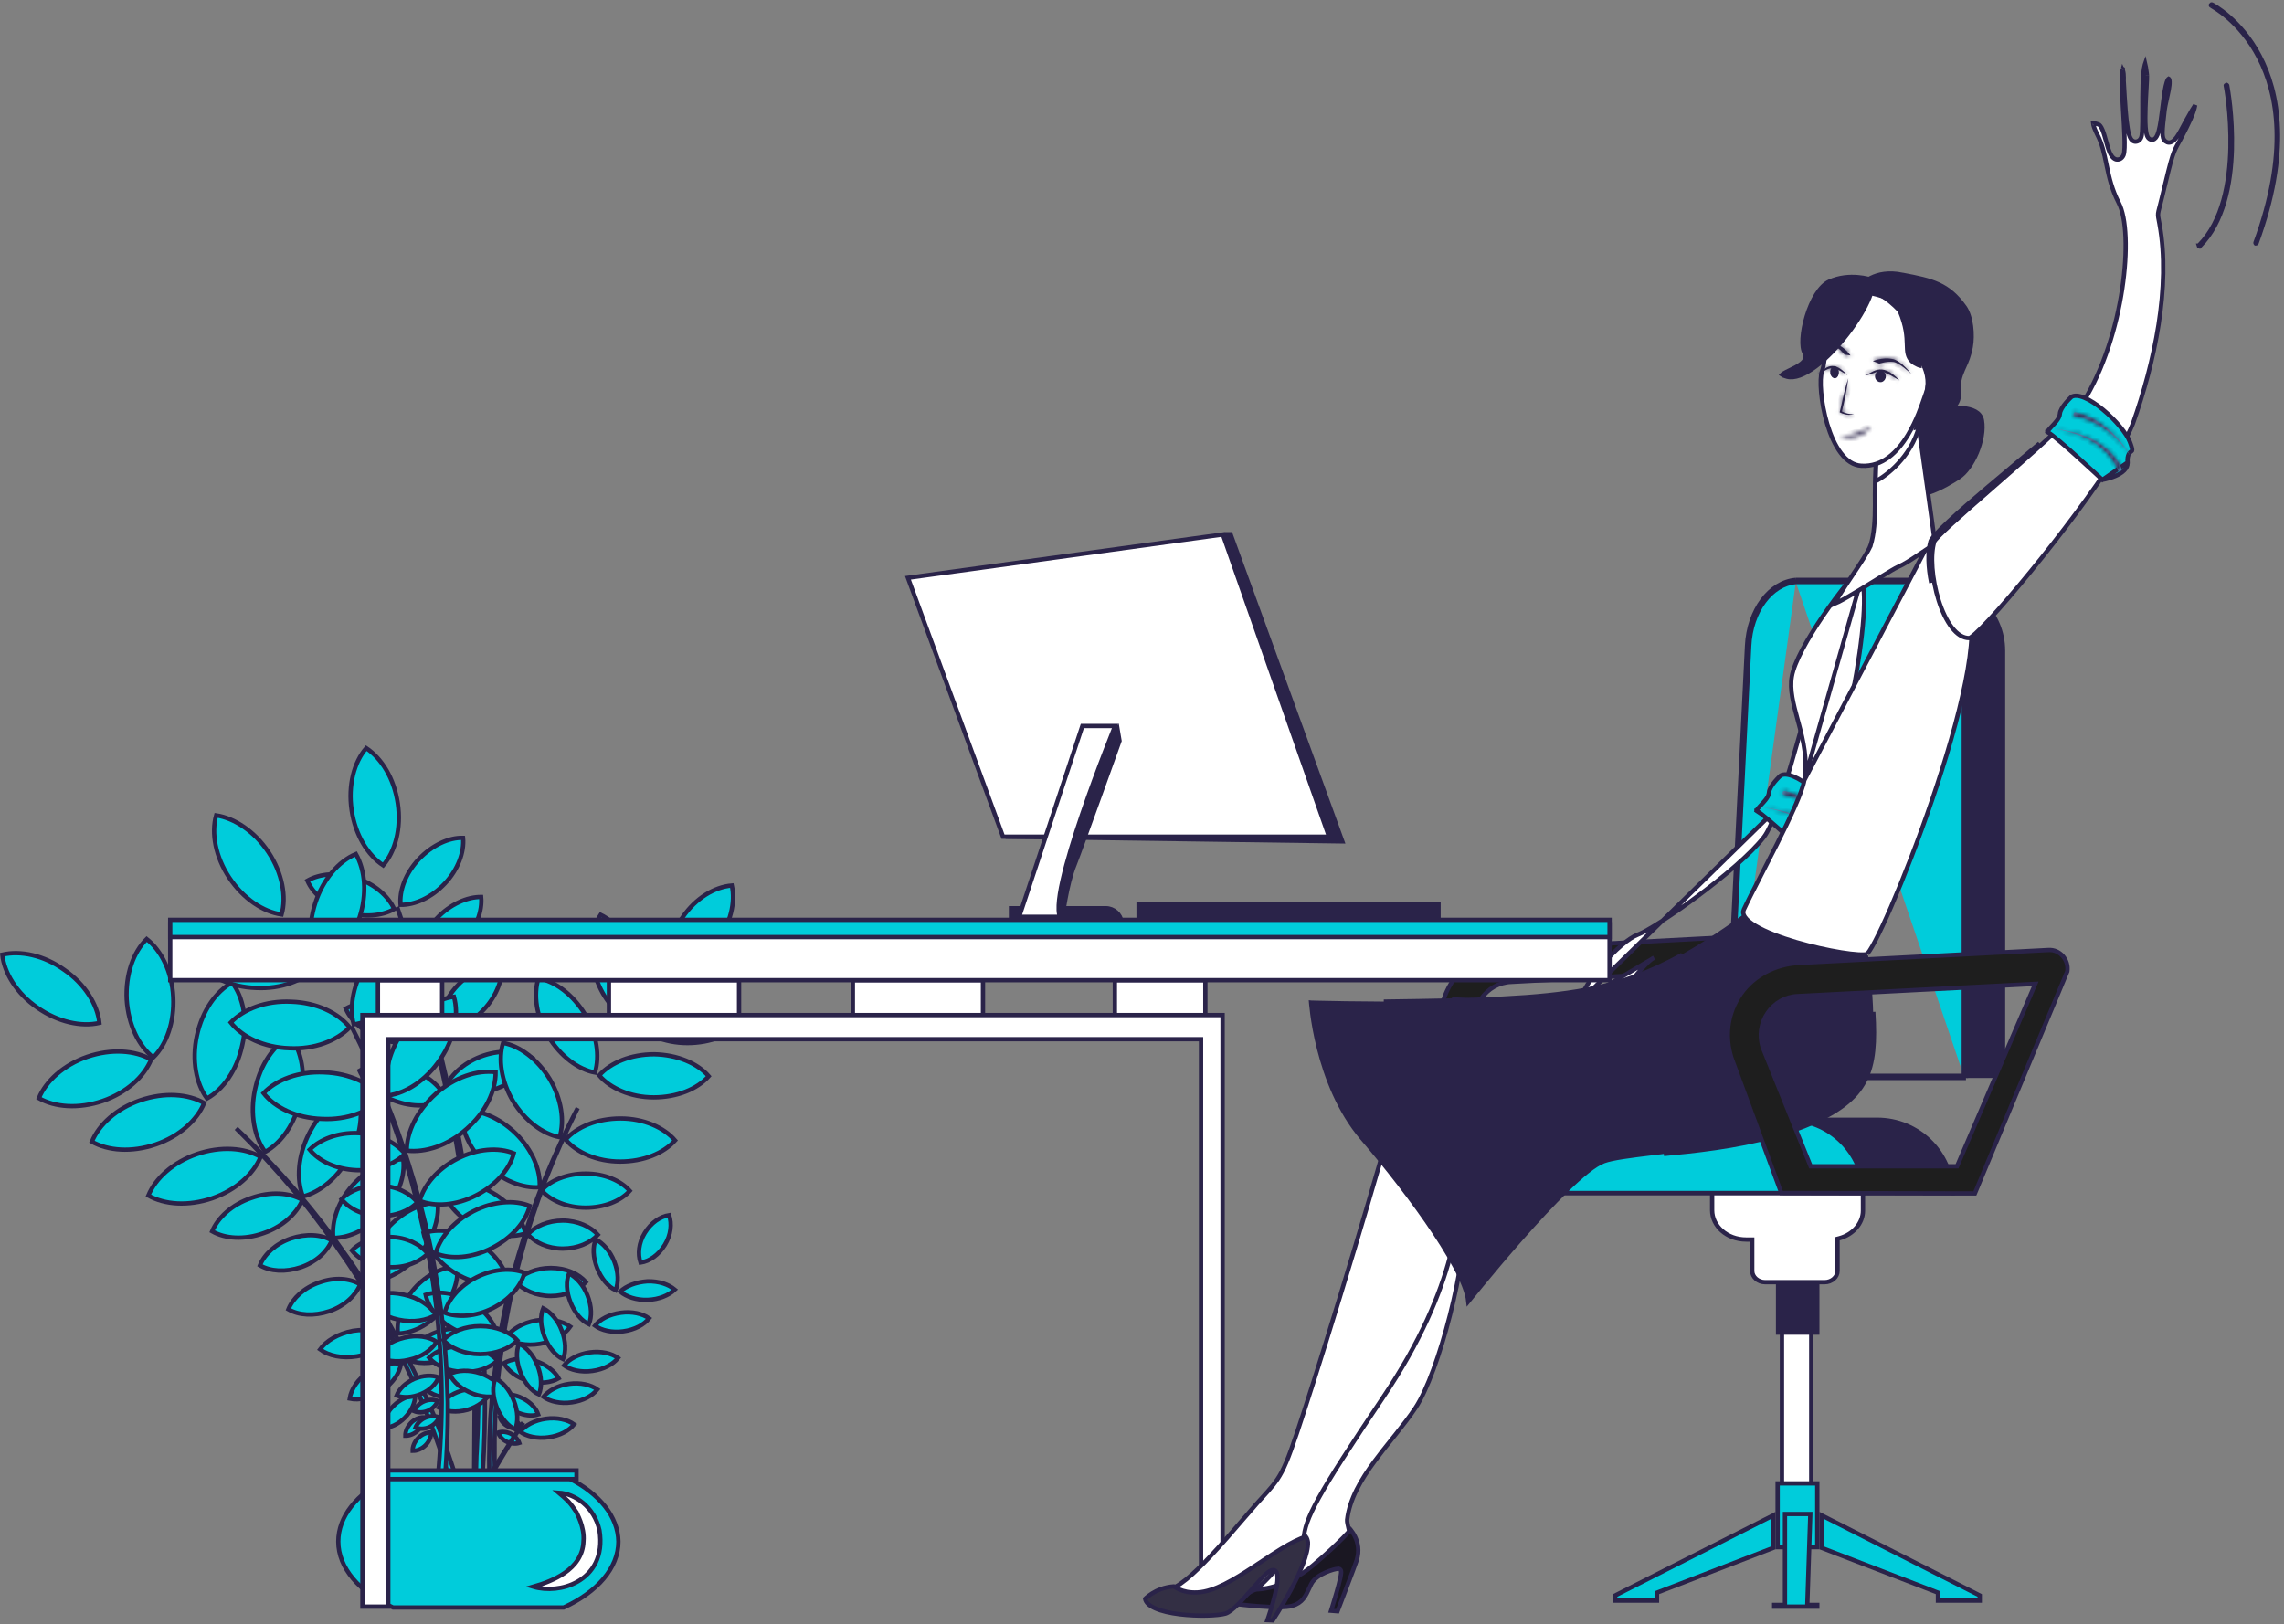 <svg width="530" height="377" viewBox="0 0 530 377" fill="none" xmlns="http://www.w3.org/2000/svg">
<rect x="0" y="0" width="530" height="377" fill="#808080" stroke="none"/>
<path d="M413.5 358.1V301.7H420.3V358.1H413.5Z" fill="white" stroke="#2A2349"/>
<path d="M143.914 299.778C145.342 300.981 147.629 301.789 150.283 301.7C152.94 301.612 155.231 300.627 156.587 299.324C155.161 298.121 152.877 297.313 150.225 297.4C147.549 297.579 145.264 298.494 143.914 299.778Z" fill="#00CCDB" stroke="#2A2349"/>
<path d="M109.878 362.523C111.823 349.013 112.697 335.311 112.5 321.707C112.4 314.817 112.101 307.929 111.502 301.043L111.502 301.043L111.501 301.036C111.018 294.363 110.159 287.782 109.286 281.095L109.205 280.472C109.205 280.471 109.205 280.47 109.205 280.469C107.207 266.787 104.511 253.306 101.016 239.926L101.015 239.923C99.318 233.233 97.421 226.643 95.323 220.052C94.302 216.842 93.258 213.658 92.156 210.499C93.211 213.663 94.207 216.848 95.178 220.055C97.181 226.663 98.984 233.272 100.586 239.982C103.89 253.4 106.393 266.918 108.196 280.534C109.097 287.344 109.798 294.154 110.299 301.064L109.878 362.523ZM109.878 362.523L107.873 362.189C110.024 348.823 111.099 335.263 111 321.702M109.878 362.523L111 321.702M111 321.702C111.1 314.785 110.799 307.872 110.299 301.064L111 321.702Z" fill="#00CCDB" stroke="#2A2349"/>
<path d="M92.305 186.473C91.45 180.675 88.575 176.031 84.987 173.649C82.195 176.856 80.739 182.229 81.595 188.027C82.45 193.825 85.325 198.469 88.913 200.851C91.704 197.644 93.161 192.271 92.305 186.473Z" fill="#00CCDB" stroke="#2A2349"/>
<path d="M103.236 205.057C106.326 201.779 107.762 197.728 107.453 194.474C104.218 194.363 100.262 196.157 97.164 199.443C94.077 202.717 92.641 206.762 92.946 210.014C96.277 210.049 100.144 208.336 103.236 205.057Z" fill="#00CCDB" stroke="#2A2349"/>
<path d="M80.155 211.625L80.155 211.625L80.158 211.626C84.362 213.027 88.615 212.621 91.471 210.995C90.128 208.003 86.948 205.179 82.645 203.775L82.645 203.775L82.642 203.774C78.436 202.372 74.181 202.779 71.325 204.408C72.664 207.478 75.841 210.218 80.155 211.625Z" fill="#00CCDB" stroke="#2A2349"/>
<path d="M86.845 217.975L86.845 217.975L86.842 217.974C82.636 216.572 78.381 216.979 75.525 218.607C76.87 221.675 80.133 224.417 84.358 225.826C88.562 227.227 92.815 226.821 95.671 225.195C94.328 222.203 91.148 219.378 86.845 217.975Z" fill="#00CCDB" stroke="#2A2349"/>
<path d="M89.055 241.325L89.055 241.325L89.058 241.326C93.262 242.727 97.515 242.321 100.371 240.695C99.028 237.703 95.848 234.878 91.545 233.475L91.545 233.475L91.542 233.474C87.336 232.072 83.081 232.479 80.225 234.108C81.564 237.178 84.741 239.918 89.055 241.325Z" fill="#00CCDB" stroke="#2A2349"/>
<path d="M92.255 255.725L92.255 255.725L92.258 255.726C96.462 257.127 100.715 256.721 103.57 255.095C102.223 252.119 98.962 249.376 94.737 247.873C90.533 246.473 86.28 246.88 83.425 248.508C84.764 251.578 87.941 254.318 92.255 255.725Z" fill="#00CCDB" stroke="#2A2349"/>
<path d="M114.742 252.826L114.745 252.825C119.059 251.418 122.236 248.678 123.575 245.608C120.719 243.979 116.464 243.572 112.258 244.974C108.045 246.379 104.779 249.206 103.429 252.195C106.285 253.821 110.538 254.227 114.742 252.826Z" fill="#00CCDB" stroke="#2A2349"/>
<path d="M107.436 218.757C110.523 215.483 111.959 211.438 111.654 208.185C108.405 208.155 104.451 209.868 101.364 213.143C98.277 216.417 96.841 220.462 97.146 223.714C100.477 223.749 104.344 222.036 107.436 218.757Z" fill="#00CCDB" stroke="#2A2349"/>
<path d="M112.236 234.357C115.323 231.083 116.759 227.038 116.454 223.785C113.205 223.755 109.251 225.468 106.164 228.743C103.077 232.017 101.641 236.062 101.946 239.315C105.277 239.349 109.144 237.636 112.236 234.357Z" fill="#00CCDB" stroke="#2A2349"/>
<path d="M99.365 328.916L99.366 328.919C104.218 341.397 107.701 354.458 109.911 367.622L111.819 367.293C109.421 353.997 105.662 340.902 100.637 328.39C95.35 315.819 88.866 303.652 81.09 292.486C77.198 286.897 73.108 281.511 68.622 276.327C64.238 271.262 59.665 266.482 54.808 261.895C59.491 266.504 63.982 271.396 68.282 276.477C72.697 281.695 76.708 287.211 80.514 292.819L80.515 292.821C88.137 304.154 94.353 316.286 99.365 328.916Z" fill="#00CCDB" stroke="#2A2349"/>
<path d="M8.683 233.888L8.683 233.888L8.687 233.89C13.441 237.218 18.89 238.396 23.066 237.42C22.627 233.201 19.758 228.435 14.917 225.112L14.917 225.112L14.908 225.106C10.161 221.688 4.715 220.597 0.534 221.58C0.973 225.799 3.842 230.565 8.683 233.888Z" fill="#00CCDB" stroke="#2A2349"/>
<path d="M40.201 231.425L40.201 231.424C39.916 225.534 37.423 220.614 34.036 217.954C30.955 220.977 29.115 226.167 29.399 231.972C29.781 237.873 32.188 242.789 35.564 245.446C38.646 242.423 40.486 237.23 40.201 231.425Z" fill="#00CCDB" stroke="#2A2349"/>
<path d="M45.689 240.404L45.689 240.406C44.453 246.107 45.532 251.571 48.038 254.959C51.814 252.854 54.974 248.398 56.211 242.596L56.211 242.596L56.213 242.586C57.543 236.887 56.467 231.513 53.864 228.04C50.087 230.145 46.926 234.601 45.689 240.404Z" fill="#00CCDB" stroke="#2A2349"/>
<path d="M59.189 252.804L59.189 252.806C57.953 258.507 59.032 263.971 61.538 267.359C65.315 265.253 68.475 260.8 69.711 255.094L69.711 255.094L69.713 255.086C71.043 249.386 69.966 243.918 67.364 240.44C63.587 242.545 60.426 247.001 59.189 252.804Z" fill="#00CCDB" stroke="#2A2349"/>
<path d="M81.354 267.873L81.354 267.873L81.356 267.87C84.013 262.745 84.351 257.199 82.799 253.187C78.611 254.276 74.408 257.798 71.746 263.027C69.086 268.251 68.751 273.797 70.297 277.714C74.487 276.626 78.692 273.103 81.354 267.873Z" fill="#00CCDB" stroke="#2A2349"/>
<path d="M89.029 281.365C92.526 277.49 94.067 272.837 93.569 269.088C89.751 269.056 85.375 271.153 81.871 275.035C78.384 278.899 76.925 283.551 77.341 287.312C81.157 287.34 85.528 285.244 89.029 281.365Z" fill="#00CCDB" stroke="#2A2349"/>
<path d="M97.027 291.468C100.424 287.597 101.967 282.943 101.559 279.188C97.743 279.16 93.372 281.256 89.871 285.135C86.374 289.01 84.834 293.663 85.331 297.412C89.148 297.444 93.523 295.348 97.027 291.468Z" fill="#00CCDB" stroke="#2A2349"/>
<path d="M102.221 304.374L102.221 304.374L102.226 304.368C105.128 301.091 106.463 297.231 106.068 293.997C102.829 294.05 99.067 295.765 96.174 299.032C93.273 302.307 91.936 306.26 92.332 309.503C95.569 309.449 99.329 307.732 102.221 304.374Z" fill="#00CCDB" stroke="#2A2349"/>
<path d="M103.418 315.434C106.828 314.051 109.311 311.638 110.279 309.24C107.933 308.106 104.484 307.978 101.077 309.268C97.667 310.558 95.18 312.97 94.216 315.458C96.561 316.594 100.01 316.722 103.418 315.434Z" fill="#00CCDB" stroke="#2A2349"/>
<path d="M105.384 324.5C108.27 324.41 110.676 323.309 112.029 321.739C110.504 320.333 108.002 319.41 105.116 319.5C102.252 319.589 99.843 320.763 98.479 322.268C100.005 323.67 102.504 324.59 105.384 324.5Z" fill="#00CCDB" stroke="#2A2349"/>
<path d="M20.262 245.273C14.75 247.174 10.668 250.9 9.021 254.886C12.762 257.008 18.227 257.429 23.838 255.527C29.35 253.626 33.431 249.9 35.079 245.914C31.338 243.792 25.873 243.372 20.262 245.273Z" fill="#00CCDB" stroke="#2A2349"/>
<path d="M32.562 255.373C27.05 257.274 22.968 261 21.321 264.986C25.062 267.108 30.527 267.529 36.138 265.627C41.65 263.726 45.731 260 47.379 256.014C43.638 253.892 38.173 253.471 32.562 255.373Z" fill="#00CCDB" stroke="#2A2349"/>
<path d="M45.662 267.873C40.15 269.774 36.069 273.5 34.421 277.486C38.162 279.608 43.627 280.029 49.238 278.127C54.75 276.226 58.831 272.5 60.479 268.514C56.738 266.392 51.273 265.971 45.662 267.873Z" fill="#00CCDB" stroke="#2A2349"/>
<path d="M61.133 286.229L61.133 286.229L61.139 286.227C65.548 284.726 68.831 281.705 70.178 278.512C67.144 276.794 62.777 276.474 58.267 278.071L58.267 278.071L58.261 278.073C53.852 279.574 50.569 282.595 49.222 285.788C52.256 287.507 56.623 287.826 61.133 286.229Z" fill="#00CCDB" stroke="#2A2349"/>
<path d="M67.46 287.474C63.947 288.676 61.359 291.101 60.312 293.69C62.741 295.101 66.215 295.334 69.84 294.126C73.353 292.924 75.941 290.499 76.988 287.91C74.559 286.499 71.085 286.266 67.46 287.474Z" fill="#00CCDB" stroke="#2A2349"/>
<path d="M74.069 297.671L74.069 297.671L74.062 297.673C70.548 298.875 67.959 301.3 66.912 303.89C69.341 305.301 72.815 305.534 76.44 304.326C79.954 303.124 82.541 300.699 83.588 298.109C81.153 296.687 77.679 296.374 74.069 297.671Z" fill="#00CCDB" stroke="#2A2349"/>
<path d="M82.82 314.806L82.822 314.806C86.313 314.255 89.049 312.583 90.44 310.512C88.451 309.02 85.286 308.343 81.887 308.892C78.487 309.537 75.671 311.211 74.268 313.194C76.258 314.683 79.422 315.357 82.82 314.806Z" fill="#00CCDB" stroke="#2A2349"/>
<path d="M85.581 318.414L85.581 318.414L85.57 318.421C83.034 320.051 81.477 322.423 81.146 324.623C83.314 325.099 86.072 324.515 88.619 322.786C91.16 321.062 92.715 318.688 93.051 316.576C90.883 316.102 88.127 316.686 85.581 318.414Z" fill="#00CCDB" stroke="#2A2349"/>
<path d="M91.254 326.354C89.668 327.939 88.854 329.807 88.873 331.427C90.493 331.446 92.361 330.632 93.947 329.046C95.525 327.468 96.339 325.526 96.327 323.973C94.707 323.954 92.839 324.768 91.254 326.354Z" fill="#00CCDB" stroke="#2A2349"/>
<path d="M95.361 330.246C94.462 331.23 94.035 332.313 94.058 333.242C95.014 333.267 96.162 332.831 97.046 331.946C97.931 331.062 98.367 329.914 98.342 328.958C97.389 328.933 96.245 329.366 95.361 330.246Z" fill="#00CCDB" stroke="#2A2349"/>
<path d="M97.054 333.754C96.161 334.646 95.725 335.728 95.759 336.742C96.714 336.766 97.862 336.331 98.746 335.446C99.631 334.562 100.067 333.414 100.042 332.458C99.087 332.433 97.939 332.869 97.054 333.754Z" fill="#00CCDB" stroke="#2A2349"/>
<path d="M115.521 366.632L117.223 366.38C115.18 354.108 114.406 341.646 114.9 329.28L114.901 329.276C115.502 316.742 117.407 304.207 120.717 291.971C122.322 285.851 124.328 279.835 126.532 274.023L126.534 274.018C128.787 268.239 131.326 262.653 134.057 257.168C131.187 262.583 128.683 268.182 126.363 273.79C123.971 279.669 121.977 285.652 120.18 291.74C116.691 303.902 114.597 316.465 113.799 329.13C113.11 341.629 113.684 354.226 115.521 366.632Z" fill="#00CCDB" stroke="#2A2349"/>
<path d="M158.413 212.881L158.408 212.889L158.402 212.897C155.183 217.252 154.012 222.201 154.883 226.063C158.803 225.632 163.179 223.057 166.396 218.706C169.523 214.345 170.69 209.391 169.815 205.526C165.808 205.864 161.438 208.439 158.413 212.881Z" fill="#00CCDB" stroke="#2A2349"/>
<path d="M146.219 236.866C148.34 233.505 149.037 228.439 147.619 223.236C146.101 218.021 142.95 214.057 139.374 212.33C137.163 215.688 136.466 220.754 137.98 225.96C139.497 231.173 142.645 235.137 146.219 236.866Z" fill="#00CCDB" stroke="#2A2349"/>
<path d="M138.058 248.938C139.221 245.148 138.516 240.097 135.772 235.458C132.926 230.812 128.832 227.781 124.941 227.062C123.771 230.857 124.391 235.908 127.226 240.539C130.072 245.186 134.166 248.219 138.058 248.938Z" fill="#00CCDB" stroke="#2A2349"/>
<path d="M129.858 263.938C131.021 260.148 130.316 255.097 127.572 250.458C124.726 245.811 120.631 242.779 116.739 242.062C115.581 245.764 116.284 250.904 119.028 255.542C121.873 260.187 125.967 263.219 129.858 263.938Z" fill="#00CCDB" stroke="#2A2349"/>
<path d="M119.651 263.058C115.767 259.269 111.007 257.443 107.067 257.756C106.846 261.698 108.768 266.455 112.649 270.242C116.533 274.031 121.293 275.857 125.233 275.544C125.453 271.602 123.532 266.845 119.651 263.058Z" fill="#00CCDB" stroke="#2A2349"/>
<path d="M114.253 276.835L114.253 276.835L114.246 276.831C110.11 274.387 105.568 273.872 102.268 275.021C102.977 278.42 105.711 282.018 109.95 284.467L109.95 284.467L109.954 284.47C114.087 286.912 118.625 287.428 121.924 286.281C121.129 282.781 118.39 279.185 114.253 276.835Z" fill="#00CCDB" stroke="#2A2349"/>
<path d="M110.253 288.035L110.253 288.035L110.246 288.03C106.114 285.589 101.577 285.073 98.278 286.218C99.077 289.626 101.814 293.223 105.954 295.669C110.087 298.111 114.625 298.628 117.924 297.481C117.129 293.981 114.39 290.385 110.253 288.035Z" fill="#00CCDB" stroke="#2A2349"/>
<path d="M108.949 302.033C105.415 299.986 101.569 299.568 98.767 300.523C99.378 303.426 101.71 306.51 105.242 308.462C108.789 310.423 112.636 310.921 115.432 309.976C114.823 307.087 112.494 304.085 108.949 302.033Z" fill="#00CCDB" stroke="#2A2349"/>
<path d="M107.573 312.499L107.572 312.499C104.283 312.316 101.296 313.434 99.56 315.134C101.121 317.001 104.018 318.308 107.414 318.4L107.421 318.4L107.428 318.401C110.707 318.583 113.686 317.472 115.424 315.781C113.778 313.985 110.959 312.682 107.573 312.499Z" fill="#00CCDB" stroke="#2A2349"/>
<path d="M107.137 322.781C104.643 323.494 102.765 325.026 101.846 326.721C103.422 327.636 105.874 327.933 108.465 327.219C110.961 326.505 112.839 324.971 113.756 323.274C112.108 322.284 109.655 322.062 107.137 322.781Z" fill="#00CCDB" stroke="#2A2349"/>
<path d="M159.5 242.1C164.904 242.1 169.604 240.175 172.244 237.2C169.606 234.213 164.994 232.196 159.596 232.1C154.19 232.101 149.489 234.029 146.852 237.006C149.405 239.995 154.107 242.1 159.5 242.1Z" fill="#00CCDB" stroke="#2A2349"/>
<path d="M151.7 254.7C157.107 254.7 161.81 252.772 164.448 249.794C161.898 246.816 157.2 244.796 151.796 244.7C146.39 244.701 141.689 246.629 139.052 249.606C141.605 252.595 146.307 254.7 151.7 254.7Z" fill="#00CCDB" stroke="#2A2349"/>
<path d="M143.9 269.6C149.308 269.6 154.01 267.672 156.648 264.694C154.095 261.705 149.393 259.6 144 259.6C138.592 259.6 133.89 261.528 131.252 264.506C133.805 267.495 138.507 269.6 143.9 269.6Z" fill="#00CCDB" stroke="#2A2349"/>
<path d="M135.9 280.3C140.207 280.3 144.002 278.773 146.142 276.399C144.004 274.013 140.292 272.4 135.9 272.4C131.594 272.4 127.798 273.927 125.658 276.3C127.802 278.686 131.602 280.3 135.9 280.3Z" fill="#00CCDB" stroke="#2A2349"/>
<path d="M130.6 289.8C133.997 289.8 137.005 288.491 138.746 286.592C137.081 284.695 133.991 283.3 130.6 283.3C127.207 283.3 124.203 284.606 122.461 286.501C124.201 288.412 127.125 289.8 130.6 289.8Z" fill="#00CCDB" stroke="#2A2349"/>
<path d="M127.8 300.8C131.201 300.8 134.212 299.487 135.952 297.585C134.304 295.615 131.302 294.3 127.8 294.3C124.407 294.3 121.403 295.606 119.661 297.501C121.401 299.412 124.325 300.8 127.8 300.8Z" fill="#00CCDB" stroke="#2A2349"/>
<path d="M125.316 311.907C128.504 311.361 131.038 309.795 132.334 307.914C130.527 306.608 127.568 305.947 124.385 306.493C121.2 307.039 118.669 308.601 117.372 310.478C119.258 311.796 122.137 312.452 125.316 311.907Z" fill="#00CCDB" stroke="#2A2349"/>
<path d="M122.629 320.517C125.329 321.237 127.896 320.935 129.65 319.919C128.712 318.22 126.656 316.591 123.964 315.781C121.262 315.063 118.695 315.367 116.942 316.386C117.876 318.169 119.935 319.798 122.629 320.517Z" fill="#00CCDB" stroke="#2A2349"/>
<path d="M119.728 327.655C121.635 328.607 123.494 328.749 124.892 328.296C124.415 326.905 123.185 325.501 121.276 324.547C119.369 323.593 117.509 323.451 116.11 323.903C116.599 325.288 117.897 326.695 119.728 327.655Z" fill="#00CCDB" stroke="#2A2349"/>
<path d="M118.01 331.146C119.032 331.618 120.093 331.668 120.905 331.404C120.619 330.581 119.897 329.718 118.89 329.254C117.868 328.782 116.807 328.732 115.995 328.996C116.281 329.819 117.003 330.682 118.01 331.146Z" fill="#00CCDB" stroke="#2A2349"/>
<path d="M117.61 334.646C118.631 335.118 119.691 335.168 120.504 334.905C120.22 334.114 119.509 333.307 118.476 332.748C117.458 332.282 116.403 332.233 115.595 332.496C115.881 333.319 116.603 334.182 117.61 334.646Z" fill="#00CCDB" stroke="#2A2349"/>
<path d="M102.5 325.5L102.5 325.504C102.401 338.968 100.933 352.336 98.096 365.413L100.011 365.809C102.734 352.504 103.998 339.006 103.9 325.507C103.601 311.84 102.004 298.176 98.913 284.915C97.317 278.231 95.422 271.747 93.226 265.26C91.033 258.781 88.441 252.498 85.547 246.312C84.271 243.584 82.937 240.876 81.545 238.205C82.908 240.904 84.212 243.639 85.456 246.394C88.263 252.61 90.769 259.026 92.875 265.444C94.982 271.864 96.686 278.48 98.188 285.089L98.188 285.093C101.096 298.33 102.5 311.966 102.5 325.5Z" fill="#00CCDB" stroke="#2A2349"/>
<path d="M62.284 197.777C59.052 192.93 54.374 189.874 50.155 189.25C48.996 193.338 49.985 198.876 53.216 203.723C56.452 208.576 61.041 211.63 65.344 212.251C66.504 208.163 65.516 202.625 62.284 197.777Z" fill="#00CCDB" stroke="#2A2349"/>
<path d="M83.425 212.944C85.23 207.435 84.719 201.969 82.587 198.221C78.615 199.872 74.983 204.039 73.175 209.555C71.365 215.176 71.795 220.64 74.002 224.283C77.979 222.636 81.616 218.465 83.425 212.944Z" fill="#00CCDB" stroke="#2A2349"/>
<path d="M94.184 229.323L94.184 229.323L94.188 229.317C97.516 224.468 98.507 219.018 97.34 214.842C93.129 215.376 88.45 218.426 85.216 223.277C81.985 228.124 80.992 233.576 82.069 237.757C86.278 237.22 90.952 234.17 94.184 229.323Z" fill="#00CCDB" stroke="#2A2349"/>
<path d="M102.184 245.823L102.184 245.823L102.188 245.817C105.516 240.968 106.507 235.518 105.34 231.342C101.129 231.876 96.45 234.926 93.216 239.777C89.985 244.624 88.992 250.076 90.069 254.257C94.278 253.72 98.952 250.67 102.184 245.823Z" fill="#00CCDB" stroke="#2A2349"/>
<path d="M108.267 262.027L108.267 262.027L108.271 262.023C112.739 258.126 115.046 253.16 115.011 248.837C110.754 248.326 105.5 249.981 101.133 253.873C96.755 257.775 94.36 262.744 94.389 267.063C98.647 267.574 103.9 265.919 108.267 262.027Z" fill="#00CCDB" stroke="#2A2349"/>
<path d="M110.473 277.455C115.108 275.09 118.316 271.291 119.22 267.693C115.709 266.254 110.762 266.581 106.127 268.945C101.503 271.305 98.378 275.1 97.389 278.71C100.899 280.145 105.842 279.817 110.473 277.455Z" fill="#00CCDB" stroke="#2A2349"/>
<path d="M114.173 289.655C118.816 287.286 122.022 283.575 122.923 279.894C119.411 278.454 114.463 278.78 109.827 281.145C105.203 283.505 102.078 287.3 101.089 290.91C104.599 292.345 109.542 292.017 114.173 289.655Z" fill="#00CCDB" stroke="#2A2349"/>
<path d="M114.276 303.653C118.206 301.688 120.916 298.493 121.717 295.401C118.704 294.246 114.55 294.484 110.624 296.447C106.694 298.412 103.984 301.607 103.183 304.699C106.196 305.854 110.35 305.616 114.276 303.653Z" fill="#00CCDB" stroke="#2A2349"/>
<path d="M111.4 314.3C115.096 314.3 118.291 312.982 120.043 311.093C118.293 309.119 115.103 307.8 111.5 307.8C107.813 307.8 104.698 309.113 102.863 311.015C104.615 312.984 107.802 314.3 111.4 314.3Z" fill="#00CCDB" stroke="#2A2349"/>
<path d="M109.872 323.531C112.565 324.518 115.222 324.316 117.07 323.377C116.223 321.504 114.247 319.768 111.535 318.772C108.825 317.871 106.169 318.001 104.331 318.924C105.178 320.798 107.157 322.535 109.872 323.531Z" fill="#00CCDB" stroke="#2A2349"/>
<path d="M59.416 229.3L59.416 229.3L59.424 229.301C65.313 229.586 70.421 227.567 73.446 224.465C70.785 221.09 65.778 218.69 59.884 218.5C53.978 218.309 48.783 220.245 45.85 223.33C48.51 226.708 53.519 229.11 59.416 229.3Z" fill="#00CCDB" stroke="#2A2349"/>
<path d="M67.116 243.3L67.116 243.3L67.124 243.301C73.013 243.586 78.121 241.567 81.146 238.465C78.485 235.09 73.478 232.69 67.584 232.5L67.584 232.5L67.576 232.499C61.682 232.214 56.486 234.236 53.55 237.33C56.21 240.707 61.219 243.11 67.116 243.3Z" fill="#00CCDB" stroke="#2A2349"/>
<path d="M74.716 259.7L74.716 259.7L74.724 259.7C80.613 259.985 85.721 257.967 88.746 254.865C86.085 251.49 81.078 249.09 75.184 248.9L75.184 248.9L75.176 248.899C69.282 248.614 64.086 250.636 61.15 253.73C63.81 257.107 68.819 259.51 74.716 259.7Z" fill="#00CCDB" stroke="#2A2349"/>
<path d="M71.859 266.837C74.019 269.512 78.025 271.413 82.72 271.6C87.427 271.789 91.615 270.252 93.95 267.775C91.793 265.094 87.782 263.188 83.08 263C78.394 262.812 74.289 264.428 71.859 266.837Z" fill="#00CCDB" stroke="#2A2349"/>
<path d="M87.912 282.2L87.912 282.2L87.925 282.201C91.617 282.385 94.918 281.07 96.85 279.07C95.098 276.88 91.972 275.292 88.188 275.2L88.188 275.2L88.175 275.199C84.483 275.015 81.182 276.33 79.251 278.33C81.002 280.52 84.128 282.108 87.912 282.2Z" fill="#00CCDB" stroke="#2A2349"/>
<path d="M90.312 294.1L90.312 294.1L90.325 294.101C94.017 294.285 97.318 292.97 99.249 290.97C97.498 288.78 94.372 287.192 90.588 287.1L90.588 287.1L90.575 287.099C86.883 286.915 83.582 288.23 81.65 290.23C83.402 292.42 86.528 294.008 90.312 294.1Z" fill="#00CCDB" stroke="#2A2349"/>
<path d="M93.682 300.486C90.298 299.663 87.134 300.234 85.06 301.639C86.369 303.73 89.021 305.578 92.503 306.311L92.506 306.311C95.891 307.043 99.137 306.469 101.137 305.157C99.827 303.067 97.176 301.222 93.697 300.489L93.689 300.488L93.682 300.486Z" fill="#00CCDB" stroke="#2A2349"/>
<path d="M94.879 315.615L94.888 315.613L94.896 315.611C97.877 314.979 100.145 313.336 101.34 311.438C99.552 310.239 96.71 309.763 93.821 310.485L93.821 310.485L93.814 310.487C90.733 311.212 88.468 312.858 87.356 314.659C89.144 315.86 91.987 316.338 94.879 315.615Z" fill="#00CCDB" stroke="#2A2349"/>
<path d="M96.096 320.06C94.086 320.935 92.604 322.431 92.021 323.917C93.54 324.471 95.602 324.416 97.708 323.538C99.798 322.667 101.209 321.176 101.781 319.683C100.263 319.129 98.201 319.184 96.096 320.06Z" fill="#00CCDB" stroke="#2A2349"/>
<path d="M98.397 325.26C97.264 325.745 96.452 326.573 96.101 327.531C97.019 327.899 98.189 327.918 99.303 327.44C100.414 326.964 101.23 326.075 101.59 325.166C100.674 324.802 99.507 324.784 98.397 325.26Z" fill="#00CCDB" stroke="#2A2349"/>
<path d="M98.697 329.06C97.586 329.536 96.77 330.425 96.41 331.335C97.326 331.699 98.493 331.716 99.603 331.24C100.714 330.764 101.53 329.875 101.89 328.965C100.974 328.601 99.808 328.584 98.697 329.06Z" fill="#00CCDB" stroke="#2A2349"/>
<path d="M109.76 349.962C113.395 343.231 117.301 336.636 121.417 330.178C117.155 336.58 113.088 343.145 109.336 349.844L109.336 349.844L109.332 349.852C108.299 351.623 107.322 353.445 106.355 355.25C106.092 355.74 105.83 356.229 105.568 356.716C105.771 356.834 105.968 356.945 106.162 357.043C107.306 354.681 108.533 352.322 109.756 349.969L109.756 349.969L109.76 349.962Z" fill="#00CCDB" stroke="#2A2349"/>
<path d="M154.274 288.938C155.713 286.6 155.947 284.035 155.269 282.042C153.181 282.352 151.076 283.806 149.626 286.162C148.187 288.5 147.953 291.065 148.631 293.058C150.72 292.748 152.824 291.294 154.274 288.938Z" fill="#00CCDB" stroke="#2A2349"/>
<path d="M142.535 292.783C141.563 290.309 139.871 288.515 138.241 287.666C137.533 289.388 137.585 291.822 138.565 294.317C139.552 296.828 141.176 298.689 142.849 299.459C143.568 297.736 143.52 295.29 142.535 292.783Z" fill="#00CCDB" stroke="#2A2349"/>
<path d="M144.632 309.005L144.634 309.004C147.31 308.648 149.438 307.472 150.614 305.993C149.103 304.898 146.654 304.339 144.068 304.695L144.066 304.696C141.375 305.054 139.176 306.235 138.074 307.698C139.583 308.799 142.039 309.362 144.632 309.005Z" fill="#00CCDB" stroke="#2A2349"/>
<path d="M137.432 318.205L137.434 318.204C140.11 317.848 142.238 316.672 143.414 315.193C141.903 314.098 139.454 313.539 136.868 313.895C134.278 314.253 132.074 315.431 130.887 316.908C132.398 318.002 134.846 318.561 137.432 318.205Z" fill="#00CCDB" stroke="#2A2349"/>
<path d="M132.632 325.505L132.634 325.504C135.31 325.148 137.438 323.972 138.614 322.493C137.103 321.398 134.654 320.839 132.068 321.195L132.066 321.196C129.413 321.549 127.283 322.795 126.096 324.215C127.608 325.304 130.051 325.861 132.632 325.505Z" fill="#00CCDB" stroke="#2A2349"/>
<path d="M127.232 333.605L127.234 333.604C129.911 333.248 132.038 332.072 133.214 330.593C131.703 329.498 129.254 328.939 126.668 329.295C124.078 329.653 121.874 330.831 120.687 332.308C122.198 333.402 124.646 333.961 127.232 333.605Z" fill="#00CCDB" stroke="#2A2349"/>
<path d="M136.335 300.683C135.363 298.209 133.671 296.416 132.041 295.566C131.333 297.288 131.385 299.722 132.365 302.217C133.352 304.728 134.976 306.589 136.649 307.359C137.368 305.636 137.32 303.19 136.335 300.683Z" fill="#00CCDB" stroke="#2A2349"/>
<path d="M130.335 308.783L130.335 308.783L130.331 308.774C129.445 306.382 127.751 304.513 126.044 303.658C125.333 305.381 125.384 307.818 126.365 310.317C127.352 312.828 128.976 314.689 130.649 315.459C131.368 313.736 131.32 311.29 130.335 308.783Z" fill="#00CCDB" stroke="#2A2349"/>
<path d="M124.735 316.983C123.755 314.49 122.136 312.699 120.444 311.857C119.733 313.58 119.784 316.018 120.765 318.517C121.752 321.028 123.376 322.889 125.049 323.659C125.768 321.936 125.72 319.49 124.735 316.983Z" fill="#00CCDB" stroke="#2A2349"/>
<path d="M119.235 325.083C118.248 322.572 116.624 320.711 114.951 319.941C114.232 321.664 114.28 324.11 115.265 326.617C116.252 329.128 117.876 330.989 119.549 331.759C120.268 330.036 120.22 327.59 119.235 325.083Z" fill="#00CCDB" stroke="#2A2349"/>
<path d="M143.5 357.804C143.403 351.998 139.133 346.757 132.18 343.2H89.72C82.763 346.758 78.5 351.999 78.5 357.8C78.5 363.888 83.344 369.533 91.208 373.1H130.791C138.56 369.532 143.498 363.986 143.5 357.804Z" fill="#00CCDB" stroke="#2A2349"/>
<path d="M133.7 350.9L133.8 351.033V351.096C133.808 351.113 133.818 351.132 133.829 351.154C133.835 351.166 133.841 351.178 133.847 351.192C133.897 351.292 133.965 351.428 134.044 351.593C134.222 351.967 134.457 352.492 134.683 353.118C135.13 354.358 135.555 356.032 135.399 357.731C135.287 361.03 133.465 363.406 130.958 365.125C128.873 366.554 126.287 367.551 123.735 368.281C126.876 369.21 130.812 368.886 133.944 367.138C135.748 366.132 137.273 364.659 138.23 362.694C139.185 360.733 139.591 358.25 139.108 355.193C137.899 349.696 133.402 346.701 129.65 346.464C130.405 347.094 131.153 347.746 131.854 348.447L131.862 348.455L131.87 348.464C132.637 349.308 133.148 350.078 133.459 350.547C133.56 350.699 133.639 350.819 133.7 350.9Z" fill="white" stroke="#2A2349"/>
<path d="M87.576 341.297V343.297H133.776V341.297H87.576Z" fill="#00CCDB" stroke="#2A2349"/>
<path d="M406.6 288.2V287.7H406.1H405.2C400.712 287.7 397.3 284.564 397.3 280.9V275.5H432.3V281C432.3 283.927 430.001 286.562 426.772 287.417L426.4 287.515V287.9V295C426.4 296.367 425.085 297.6 423.4 297.6H409.6C407.915 297.6 406.6 296.367 406.6 295V288.2Z" fill="white" stroke="#2A2349"/>
<path d="M412.6 309.3V298.5H421.7V309.3H412.6Z" fill="#2A2349" stroke="#2A2349"/>
<path d="M421.7 359.1H412.5V350.9V344.3H421.7V359.1Z" fill="#00CCDB" stroke="#2A2349"/>
<path d="M384.82 369.533L384.5 369.657V370V371.5H374.8V370.307L411.5 351.714V359.257L384.82 369.533Z" fill="#00CCDB" stroke="#2A2349"/>
<path d="M449.7 370V369.657L449.38 369.533L422.7 359.257V351.714L459.4 370.307V371.5H449.7V370Z" fill="#00CCDB" stroke="#2A2349"/>
<path d="M419.9 372.5H421.7V372.9H411.7V372.5H413.7H414.2V372V351.4H420.083L419.4 371.983L419.383 372.5H419.9Z" fill="#00CCDB" stroke="#2A2349"/>
<path d="M342.522 239.747L342.522 239.747C341.678 237.005 342.1 234.146 343.687 231.818C345.271 229.495 347.812 228.008 350.678 227.901C350.679 227.9 350.68 227.9 350.681 227.9L414.672 224.527L414.229 216.826L350.227 220.199C350.227 220.199 350.227 220.199 350.227 220.199C344.881 220.491 340.224 223.111 337.212 227.484C334.2 231.855 333.424 237.193 335.075 242.244L342.522 239.747ZM342.522 239.747L342.525 239.756L350.17 263.083L342.719 265.567M342.522 239.747L342.719 265.567M342.719 265.567L335.075 242.245L342.719 265.567Z" fill="#1E1E1E" stroke="#2A2349"/>
<path d="M400.926 249.7H400.425L405.4 149.9C405.8 141.6 410.7 135.1 416.7 134.6M400.926 249.7L400.901 250.2H455.7V249.7M400.926 249.7L405.899 149.925L405.899 149.924C406.293 141.762 411.085 135.584 416.721 135.1M400.926 249.7H455.7M455.7 249.7H456.2V151C456.2 142 450.8 134.6 444.1 134.6H417.5H416.7M455.7 249.7V151C455.7 146.596 454.378 142.602 452.26 139.721C450.141 136.84 447.253 135.1 444.1 135.1H417.5H417.498H417.496H417.495H417.493H417.491H417.489H417.488H417.486H417.484H417.483H417.481H417.479H417.477H417.476H417.474H417.472H417.47H417.469H417.467H417.465H417.464H417.462H417.46H417.458H417.457H417.455H417.453H417.452H417.45H417.448H417.447H417.445H417.443H417.441H417.44H417.438H417.436H417.435H417.433H417.431H417.43H417.428H417.426H417.425H417.423H417.421H417.42H417.418H417.416H417.415H417.413H417.411H417.41H417.408H417.407H417.405H417.403H417.402H417.4H417.398H417.397H417.395H417.393H417.392H417.39H417.389H417.387H417.385H417.384H417.382H417.38H417.379H417.377H417.376H417.374H417.372H417.371H417.369H417.368H417.366H417.364H417.363H417.361H417.36H417.358H417.356H417.355H417.353H417.352H417.35H417.348H417.347H417.345H417.344H417.342H417.34H417.339H417.337H417.336H417.334H417.333H417.331H417.329H417.328H417.326H417.325H417.323H417.322H417.32H417.318H417.317H417.315H417.314H417.312H417.311H417.309H417.308H417.306H417.305H417.303H417.301H417.3H417.298H417.297H417.295H417.294H417.292H417.291H417.289H417.288H417.286H417.284H417.283H417.281H417.28H417.278H417.277H417.275H417.274H417.272H417.271H417.269H417.268H417.266H417.265H417.263H417.262H417.26H417.259H417.257H417.256H417.254H417.252H417.251H417.249H417.248H417.246H417.245H417.243H417.242H417.24H417.239H417.237H417.236H417.234H417.233H417.231H417.23H417.228H417.227H417.225H417.224H417.222H417.221H417.219H417.218H417.216H417.215H417.213H417.212H417.21H417.209H417.207H417.206H417.205H417.203H417.202H417.2H417.199H417.197H417.196H417.194H417.193H417.191H417.19H417.188H417.187H417.185H417.184H417.182H417.181H417.179H417.178H417.176H417.175H417.173H417.172H417.17H417.169H417.168H417.166H417.165H417.163H417.162H417.16H417.159H417.157H417.156H417.154H417.153H417.151H417.15H417.148H417.147H417.145H417.144H417.142H417.141H417.14H417.138H417.137H417.135H417.134H417.132H417.131H417.129H417.128H417.126H417.125H417.123H417.122H417.12H417.119H417.118H417.116H417.115H417.113H417.112H417.11H417.109H417.107H417.106H417.104H417.103H417.101H417.1H417.099H417.097H417.096H417.094H417.093H417.091H417.09H417.088H417.087H417.085H417.084H417.082H417.081H417.079H417.078H417.077H417.075H417.074H417.072H417.071H417.069H417.068H417.066H417.065H417.063H417.062H417.06H417.059H417.057H417.056H417.055H417.053H417.052H417.05H417.049H417.047H417.046H417.044H417.043H417.041H417.04H417.038H417.037H417.035H417.034H417.032H417.031H417.029H417.028H417.027H417.025H417.024H417.022H417.021H417.019H417.018H417.016H417.015H417.013H417.012H417.01H417.009H417.007H417.006H417.004H417.003H417.001H417H416.998H416.997H416.995H416.994H416.992H416.991H416.989H416.988H416.986H416.985H416.984H416.982H416.981H416.979H416.978H416.976H416.975H416.973H416.972H416.97H416.969H416.967H416.966H416.964H416.963H416.961H416.96H416.958H416.957H416.955H416.953H416.952H416.95H416.949H416.947H416.946H416.944H416.943H416.941H416.94H416.938H416.937H416.935H416.934H416.932H416.931H416.929H416.928H416.926H416.925H416.923H416.922H416.92H416.919H416.917H416.915H416.914H416.912H416.911H416.909H416.908H416.906H416.905H416.903H416.902H416.9H416.899H416.897H416.895H416.894H416.892H416.891H416.889H416.888H416.886H416.885H416.883H416.881H416.88H416.878H416.877H416.875H416.874H416.872H416.87H416.869H416.867H416.866H416.864H416.863H416.861H416.859H416.858H416.856H416.855H416.853H416.852H416.85H416.848H416.847H416.845H416.844H416.842H416.84H416.839H416.837H416.836H416.834H416.832H416.831H416.829H416.828H416.826H416.824H416.823H416.821H416.82H416.818H416.816H416.815H416.813H416.811H416.81H416.808H416.807H416.805H416.803H416.802H416.8H416.798H416.797H416.795H416.793H416.792H416.79H416.788H416.787H416.785H416.784H416.782H416.78H416.779H416.777H416.775H416.774H416.772H416.77H416.769H416.767H416.765H416.764H416.762H416.76H416.758H416.757H416.755H416.753H416.752H416.75H416.748H416.747H416.745H416.743H416.742H416.74H416.738H416.736H416.735H416.733H416.731H416.73H416.728H416.726H416.724H416.723H416.721M416.7 134.6L416.741 135.098C416.735 135.099 416.728 135.1 416.721 135.1M416.7 134.6V135.1H416.702H416.703H416.705H416.707H416.709H416.71H416.712H416.714H416.716H416.717H416.719H416.721H416.721" fill="#00CCDB" stroke="#2A2349"/>
<path d="M354.607 276.9C354.874 267.505 362.643 259.9 372.1 259.9H435.6C445.153 259.9 452.829 267.503 453.093 276.9H354.607Z" fill="#2A2349" stroke="#2A2349"/>
<path d="M456.8 151C456.8 143.722 452.167 137.459 445.64 135.1H448.9C457.624 135.1 464.8 142.276 464.8 151V249.7H456.8V151Z" fill="#2A2349" stroke="#2A2349"/>
<path d="M334.007 276.9C334.274 267.505 342.043 259.9 351.5 259.9H415C424.457 259.9 432.226 267.505 432.493 276.9H334.007Z" fill="#00CCDB" stroke="#2A2349"/>
<path d="M256.6 210.8C258.454 210.8 260.017 212.207 260.266 214H234.6V210.8H256.6Z" fill="#2A2349" stroke="#2A2349"/>
<path d="M234.261 194.213L284.357 124H285.55L311.482 195.29L234.261 194.213Z" fill="#2A2349" stroke="#2A2349"/>
<path d="M210.683 134.111L283.764 124.051L308.394 194.2H232.749L210.683 134.111Z" fill="white" stroke="#2A2349"/>
<path d="M246.69 211.822C246.648 212.103 246.613 212.345 246.585 212.543L245.3 212.134V206.263L252.261 178.916L259.308 169.159L259.785 171.955L259.73 172.109L259.448 172.897C259.204 173.578 258.854 174.555 258.428 175.742C257.576 178.115 256.423 181.324 255.217 184.668C252.804 191.357 250.184 198.569 249.336 200.714C248.416 202.963 247.709 206.08 247.234 208.608C246.995 209.877 246.813 211.009 246.69 211.822Z" fill="#2A2349" stroke="#2A2349"/>
<path d="M258.758 168.5C258.644 168.783 258.497 169.149 258.322 169.589C257.87 170.723 257.229 172.346 256.473 174.308C254.96 178.23 252.986 183.505 251.139 188.913C249.294 194.318 247.571 199.87 246.567 204.34C246.065 206.573 245.738 208.557 245.669 210.126C245.635 210.91 245.664 211.609 245.776 212.194C245.817 212.405 245.87 212.609 245.938 212.8H236.492L251.161 168.5H258.758Z" fill="white" stroke="#2A2349"/>
<path d="M333.807 209.888V213.988H264.207V209.888H333.807Z" fill="#2A2349" stroke="#2A2349"/>
<path d="M87.7 237V227.5H102.6V237H87.7Z" fill="white" stroke="#2A2349"/>
<path d="M141.3 237V227.5H171.5V237H141.3Z" fill="white" stroke="#2A2349"/>
<path d="M197.9 237V227.5H228.1V237H197.9Z" fill="white" stroke="#2A2349"/>
<path d="M258.7 237V227.5H279.7V237H258.7Z" fill="white" stroke="#2A2349"/>
<path d="M90.6 241.2H90.1V241.7V372.9H84.1V235.6H283.7V372.9H278.7V241.7V241.2H278.2H90.6Z" fill="white" stroke="#2A2349"/>
<path d="M366.594 232.479L366.593 232.48C366.248 234.602 366.151 236.49 366.224 237.874C366.257 238.501 366.324 239.01 366.413 239.383C366.427 239.339 366.441 239.293 366.456 239.245C366.646 238.62 366.849 237.756 367.036 236.872C367.222 235.991 367.39 235.102 367.511 234.433C367.572 234.098 367.621 233.819 367.654 233.624C367.671 233.526 367.684 233.449 367.693 233.397L367.703 233.338L367.706 233.325L367.706 233.324L367.706 233.323L367.706 233.323L367.707 233.319L367.707 233.318L367.707 233.318L368.2 233.4M366.594 232.479L383.8 222.3C382.3 222.9 377.3 228.9 376.3 231.1C375.3 233.3 374.7 240.4 374.8 241.8L374.301 241.828C374.301 241.829 374.301 241.83 374.301 241.831C374.322 242.222 374.266 242.569 374.175 242.813C374.128 242.941 374.082 243.012 374.052 243.051C374.023 243.021 373.983 242.971 373.932 242.888C373.76 242.607 373.561 242.082 373.391 241.205C373.053 239.468 373.075 237.419 373.186 235.784C373.242 234.971 373.319 234.268 373.382 233.769C373.413 233.52 373.442 233.322 373.462 233.187C373.472 233.119 373.48 233.067 373.485 233.033L373.491 232.994L373.493 232.985L373.493 232.983L373.493 232.982L373.493 232.982L373.493 232.982L373.493 232.982L372.589 232.615L373 232.9L372.589 232.615L372.589 232.616L372.588 232.616L372.587 232.618L372.581 232.627L372.558 232.661L372.47 232.788C372.395 232.898 372.286 233.058 372.154 233.253C371.89 233.644 371.532 234.182 371.155 234.766C370.412 235.918 369.557 237.311 369.236 238.114C369.126 238.39 369.092 238.726 369.09 239.061C369.088 239.406 369.119 239.798 369.169 240.213C369.252 240.906 369.391 241.7 369.529 242.485C369.555 242.636 369.581 242.786 369.607 242.935C369.77 243.876 369.915 244.775 369.96 245.503C369.983 245.867 369.979 246.167 369.946 246.397C369.914 246.623 369.862 246.723 369.835 246.757C369.829 246.763 369.823 246.769 369.817 246.773C369.814 246.771 369.81 246.768 369.806 246.765C369.675 246.655 369.498 246.386 369.293 245.932C369.032 245.355 368.795 244.651 368.56 243.954C368.43 243.569 368.301 243.185 368.169 242.827C368.03 242.451 367.969 241.702 367.983 240.706C367.996 239.736 368.079 238.611 368.185 237.536C368.29 236.463 368.418 235.447 368.519 234.7C368.569 234.326 368.613 234.02 368.644 233.807C368.66 233.701 368.672 233.618 368.681 233.562L368.691 233.498L368.693 233.484L368.693 233.483L368.693 233.482L368.693 233.482L368.694 233.478L368.694 233.477L368.694 233.477L368.2 233.4M366.594 232.479C366.752 231.482 367.382 230.108 368.355 228.549C369.32 227.004 370.591 225.325 371.978 223.728C373.364 222.131 374.859 220.624 376.268 219.421C377.688 218.209 378.984 217.337 379.974 216.969C381.107 216.547 383.131 215.393 385.588 213.813C388.06 212.223 391.01 210.176 394.011 207.938C399.999 203.475 406.249 198.216 409.294 194.307L409.296 194.305C410.276 193.032 411.312 190.638 412.411 187.597L366.594 232.479ZM368.2 233.4L367.707 233.318L368.694 233.477L368.2 233.4ZM374.106 243.092C374.106 243.093 374.101 243.092 374.092 243.086C374.102 243.089 374.106 243.091 374.106 243.092ZM369.787 246.795C369.787 246.794 369.787 246.794 369.789 246.794C369.787 246.794 369.787 246.795 369.787 246.795ZM369.846 246.793C369.847 246.793 369.848 246.793 369.848 246.793L369.846 246.793Z" fill="white" stroke="#2A2349"/>
<path d="M431.316 133.593L431.319 133.593C431.442 133.613 431.596 133.697 431.766 133.961C431.94 134.23 432.099 134.642 432.229 135.214C432.487 136.355 432.597 138.002 432.563 140.067C432.494 144.187 431.855 149.853 430.782 156.191C428.682 168.595 424.935 183.496 420.624 194.301C419.098 192.741 417.515 191.201 415.949 189.678C414.874 188.633 413.808 187.597 412.774 186.567C414.574 181.303 416.567 174.188 418.614 166.886C419.902 162.291 421.21 157.622 422.504 153.293C424.204 147.607 425.878 142.507 427.452 138.89C428.241 137.078 428.993 135.668 429.693 134.746C430.044 134.285 430.364 133.97 430.649 133.785C430.928 133.603 431.144 133.564 431.316 133.593Z" fill="white" stroke="#2A2349"/>
<path d="M420.36 199.265C420.371 199.263 420.383 199.261 420.395 199.259C420.571 199.226 420.824 199.174 421.127 199.101C421.736 198.955 422.538 198.726 423.33 198.39C424.126 198.052 424.879 197.62 425.415 197.084C425.942 196.557 426.241 195.951 426.201 195.229L420.36 199.265ZM420.36 199.265C420.283 199.194 420.184 199.102 420.065 198.99C419.76 198.707 419.323 198.301 418.794 197.811C417.735 196.832 416.306 195.518 414.823 194.179C413.34 192.84 411.801 191.474 410.525 190.391C409.887 189.85 409.312 189.376 408.84 189.011C408.382 188.657 407.983 188.375 407.713 188.248L407.702 188.242L407.69 188.238C407.639 188.216 407.608 188.198 407.591 188.186C407.595 188.169 407.602 188.143 407.619 188.105C407.725 187.858 408.013 187.513 408.441 187.053C408.517 186.971 408.597 186.886 408.679 186.799C409.025 186.431 409.408 186.024 409.723 185.617C410.104 185.126 410.465 184.541 410.499 183.928C410.518 183.59 410.67 183.175 410.93 182.716C411.186 182.264 411.525 181.808 411.871 181.396C412.215 180.986 412.557 180.629 412.813 180.373C412.942 180.246 413.048 180.145 413.121 180.076C413.155 180.044 413.182 180.019 413.201 180.002C413.86 179.612 414.878 179.673 416.207 180.229C417.532 180.782 419.027 181.771 420.481 182.973C421.933 184.172 423.323 185.566 424.441 186.909C425.566 188.262 426.385 189.528 426.73 190.472L426.73 190.472L426.734 190.482C427.134 191.506 427.26 192.036 427.269 192.32C427.273 192.448 427.252 192.492 427.247 192.501C427.242 192.512 427.23 192.532 427.166 192.582C427.149 192.596 427.126 192.612 427.1 192.631C426.949 192.739 426.671 192.939 426.478 193.298C426.253 193.719 426.148 194.314 426.201 195.228C426.201 195.228 426.201 195.228 426.201 195.228L420.36 199.265ZM407.572 188.17C407.572 188.17 407.573 188.17 407.574 188.172C407.572 188.171 407.572 188.17 407.572 188.17Z" fill="#00CCDB" stroke="#2A2349"/>
<mask id="path-118-inside-1" fill="white">
<path d="M426.9 193.8C423.7 188.2 419.1 184.8 414.2 183.6C413.6 183.4 413.4 184.4 414 184.5C414.3 184.6 421.5 185.5 426.9 193.8Z"/>
</mask>
<path d="M426.9 193.8C423.7 188.2 419.1 184.8 414.2 183.6C413.6 183.4 413.4 184.4 414 184.5C414.3 184.6 421.5 185.5 426.9 193.8Z" fill="#5492BA"/>
<path d="M426.9 193.8L426.062 194.346L427.768 193.304L426.9 193.8ZM414.2 183.6L413.884 184.549L413.922 184.562L413.962 184.571L414.2 183.6ZM414 184.5L414.316 183.551L414.242 183.527L414.164 183.514L414 184.5ZM427.768 193.304C424.447 187.492 419.632 183.901 414.438 182.629L413.962 184.571C418.568 185.699 422.953 188.908 426.032 194.296L427.768 193.304ZM414.516 182.651C414.083 182.507 413.621 182.563 413.249 182.829C412.912 183.071 412.737 183.421 412.671 183.732C412.606 184.044 412.628 184.419 412.813 184.763C413.014 185.137 413.377 185.41 413.836 185.487L414.164 183.514C414.323 183.54 414.486 183.651 414.575 183.816C414.647 183.95 414.644 184.069 414.629 184.144C414.613 184.217 414.563 184.348 414.414 184.455C414.229 184.587 414.016 184.593 413.884 184.549L414.516 182.651ZM413.684 185.449C414.057 185.573 415.645 185.728 418.085 186.967C420.46 188.172 423.469 190.36 426.062 194.346L427.738 193.255C424.931 188.94 421.64 186.528 418.99 185.183C416.405 183.872 414.243 183.527 414.316 183.551L413.684 185.449Z" fill="#2A2349" mask="url(#path-118-inside-1)"/>
<mask id="path-120-inside-2" fill="white">
<path d="M408.7 187.4C421.6 189.1 424 197 423.9 197C424.1 197.6 425 197.2 424.8 196.7C424.8 196.6 422.1 188.5 408.7 187.4Z"/>
</mask>
<path d="M408.7 187.4C421.6 189.1 424 197 423.9 197C424.1 197.6 425 197.2 424.8 196.7C424.8 196.6 422.1 188.5 408.7 187.4Z" fill="#5492BA"/>
<path d="M408.7 187.4L408.782 186.403L408.569 188.392L408.7 187.4ZM423.9 197V196H422.513L422.951 197.316L423.9 197ZM424.8 196.7H423.8V196.893L423.872 197.071L424.8 196.7ZM408.569 188.392C414.814 189.215 418.434 191.522 420.47 193.547C421.494 194.565 422.13 195.524 422.501 196.213C422.686 196.558 422.803 196.831 422.867 197.005C422.9 197.094 422.916 197.147 422.92 197.164C422.924 197.178 422.917 197.155 422.911 197.11C422.909 197.099 422.898 197.019 422.906 196.913C422.91 196.872 422.922 196.724 423.005 196.556C423.1 196.363 423.38 196 423.9 196V198C424.422 198 424.702 197.636 424.799 197.441C424.882 197.271 424.896 197.121 424.9 197.076C424.909 196.963 424.897 196.871 424.893 196.845C424.883 196.77 424.867 196.702 424.855 196.658C424.829 196.559 424.791 196.44 424.742 196.31C424.644 196.045 424.489 195.688 424.262 195.266C423.807 194.42 423.056 193.298 421.88 192.129C419.516 189.778 415.486 187.286 408.831 186.409L408.569 188.392ZM422.951 197.316C423.092 197.739 423.399 198.069 423.817 198.218C424.198 198.355 424.575 198.306 424.863 198.195C425.15 198.083 425.438 197.873 425.628 197.559C425.834 197.218 425.906 196.772 425.729 196.329L423.872 197.071C423.794 196.878 423.829 196.669 423.916 196.526C423.987 196.408 424.076 196.355 424.138 196.331C424.2 196.306 424.327 196.277 424.489 196.335C424.688 196.406 424.808 196.562 424.849 196.684L422.951 197.316ZM425.8 196.7C425.8 196.598 425.783 196.516 425.782 196.509C425.777 196.482 425.772 196.461 425.768 196.448C425.762 196.421 425.755 196.397 425.749 196.379C425.738 196.342 425.724 196.3 425.709 196.257C425.678 196.17 425.635 196.057 425.577 195.923C425.461 195.653 425.285 195.287 425.032 194.855C424.526 193.989 423.71 192.853 422.454 191.691C419.93 189.355 415.691 186.971 408.782 186.403L408.618 188.397C415.109 188.93 418.92 191.145 421.096 193.159C422.19 194.172 422.887 195.149 423.306 195.864C423.515 196.223 423.654 196.514 423.739 196.711C423.781 196.81 423.809 196.882 423.824 196.925C423.832 196.947 423.835 196.957 423.835 196.957C423.834 196.956 423.834 196.954 423.833 196.95C423.832 196.947 423.83 196.94 423.828 196.931C423.826 196.924 423.822 196.907 423.817 196.883C423.817 196.88 423.8 196.801 423.8 196.7H425.8Z" fill="#2A2349" mask="url(#path-120-inside-2)"/>
<path d="M337.367 231.933L362.079 234.049C362.055 234.112 362.028 234.181 361.998 234.255C361.843 234.632 361.61 235.124 361.305 235.722C360.695 236.917 359.815 238.502 358.753 240.375C358.125 241.482 357.434 242.688 356.699 243.971C354.951 247.025 352.952 250.514 350.962 254.134C348.134 259.276 345.313 264.699 343.228 269.543C342.186 271.965 341.324 274.251 340.738 276.291C340.154 278.323 339.835 280.143 339.901 281.622L339.901 281.627C340.197 287.148 338.713 296.362 336.453 305.265C334.191 314.174 331.182 322.651 328.483 326.724C327.121 328.779 325.527 330.827 323.875 332.899C323.566 333.286 323.255 333.675 322.944 334.064C321.591 335.753 320.223 337.461 318.948 339.191C315.812 343.442 313.169 347.906 312.603 352.742L312.602 352.752L312.601 352.762C312.584 352.993 312.621 353.287 312.676 353.587C312.732 353.899 312.815 354.266 312.911 354.662C312.978 354.938 313.051 355.228 313.126 355.529C313.27 356.102 313.423 356.714 313.562 357.334C313.773 358.278 313.94 359.2 313.979 359.969C313.998 360.353 313.984 360.681 313.935 360.944C313.885 361.208 313.807 361.374 313.724 361.47C312.139 363.24 310.456 363.639 308.685 364.011C308.625 364.023 308.564 364.036 308.504 364.049C306.782 364.408 304.946 364.791 303.331 366.563C301.862 368.174 300.232 368.934 298.474 369.391C297.588 369.622 296.673 369.775 295.721 369.922C295.57 369.945 295.418 369.968 295.265 369.991C294.461 370.113 293.632 370.24 292.8 370.41L292.795 370.411C292.51 370.472 292.123 370.486 291.736 370.438C291.344 370.39 291.005 370.285 290.79 370.151C290.583 370.021 290.575 369.929 290.583 369.869C290.6 369.741 290.736 369.447 291.31 368.992L291.311 368.992C294.267 366.648 297.026 363.301 299.169 359.997C301.308 356.701 302.868 353.394 303.387 351.112C304.185 347.673 312.703 317.798 321.031 288.75C325.193 274.232 329.306 259.929 332.377 249.256C333.913 243.919 335.189 239.49 336.081 236.395L337.115 232.806L337.367 231.933Z" fill="white" stroke="#2A2349"/>
<path d="M313.411 355.055C313.444 355.095 313.479 355.138 313.515 355.184C313.792 355.536 314.149 356.055 314.461 356.714C315.082 358.028 315.527 359.897 314.823 362.151L314.823 362.151L314.821 362.156C314.678 362.634 313.539 365.656 312.42 368.597C311.864 370.059 311.317 371.49 310.91 372.556C310.706 373.088 310.537 373.53 310.418 373.838L310.367 373.972L308.868 373.852C308.944 373.608 309.041 373.301 309.151 372.947C309.431 372.043 309.798 370.836 310.143 369.625C310.488 368.416 310.814 367.193 311.01 366.261C311.107 365.799 311.177 365.387 311.197 365.078C311.207 364.929 311.208 364.767 311.178 364.624C311.163 364.553 311.134 364.45 311.065 364.351C310.989 364.241 310.857 364.132 310.671 364.105L310.636 364.1H310.6C310.351 364.1 309.907 364.186 309.405 364.324C308.884 364.467 308.248 364.682 307.599 364.967C306.33 365.525 304.886 366.41 304.253 367.676L304.253 367.676L304.249 367.684C304.11 367.975 303.98 368.258 303.854 368.532C302.954 370.493 302.264 371.999 299.856 372.721C299.182 372.923 298.053 373.012 296.686 373.017C295.335 373.022 293.805 372.945 292.362 372.839C290.919 372.733 289.569 372.599 288.579 372.492C288.084 372.438 287.68 372.391 287.399 372.358C287.371 372.354 287.343 372.351 287.317 372.348C287.332 372.217 287.391 372.04 287.53 371.806C287.767 371.407 288.173 370.961 288.675 370.53C289.174 370.102 289.745 369.71 290.289 369.414C290.829 369.121 291.303 368.944 291.634 368.9C291.648 368.899 291.666 368.899 291.687 368.898C291.74 368.897 291.817 368.894 291.916 368.888C292.114 368.877 292.4 368.855 292.761 368.81C293.484 368.722 294.51 368.545 295.738 368.193C298.194 367.49 301.461 366.085 304.724 363.281C307.935 360.572 310.196 358.411 311.657 356.926C312.387 356.182 312.917 355.608 313.267 355.218C313.319 355.159 313.367 355.105 313.411 355.055Z" fill="#1A1722" stroke="#2A2349"/>
<path d="M320.885 324.421L320.885 324.421C313.187 335.868 308.65 342.911 306.012 347.683C303.419 352.375 302.633 354.924 302.507 357.347C302.5 357.354 302.493 357.363 302.485 357.372C302.409 357.462 302.289 357.593 302.124 357.762C301.797 358.098 301.313 358.566 300.698 359.13C299.469 360.257 297.726 361.757 295.681 363.342C291.58 366.521 286.311 370.001 281.548 371.524C278.568 372.469 275.484 371.67 273.337 370.591C272.263 370.051 271.464 369.46 271.052 369.026C271.03 369.003 271.01 368.982 270.991 368.96C271.56 368.867 272.167 368.624 272.791 368.285C273.558 367.868 274.389 367.283 275.259 366.581C277 365.177 278.94 363.267 280.902 361.18C283.465 358.453 286.098 355.387 288.391 352.717C289.599 351.31 290.713 350.013 291.672 348.934C292.044 348.523 292.392 348.141 292.72 347.781C294.894 345.398 296.191 343.977 297.417 341.659C298.817 339.012 300.131 335.188 302.675 327.355C307.775 311.756 321.081 268.138 323.687 257.014L323.688 257.009C324.919 251.494 328.132 245.329 331.298 240.773C332.88 238.495 334.434 236.644 335.701 235.486C336.339 234.904 336.876 234.523 337.287 234.34C337.72 234.148 337.835 234.243 337.856 234.263L337.865 234.271L337.875 234.28C338.096 234.47 338.487 234.911 339.023 235.58C339.549 236.237 340.189 237.082 340.902 238.05C342.328 239.985 344.034 242.399 345.677 244.761C347.319 247.121 348.897 249.426 350.063 251.141C350.646 251.998 351.127 252.708 351.462 253.203C351.582 253.381 351.684 253.532 351.764 253.651C351.712 253.707 351.653 253.769 351.588 253.838C351.513 253.917 351.43 254.004 351.338 254.101C350.938 254.524 350.389 255.108 349.742 255.816C348.448 257.23 346.762 259.139 345.096 261.239C343.432 263.337 341.779 265.636 340.558 267.829C339.349 270.002 338.519 272.15 338.6 273.923C338.896 280.326 338.52 298.218 320.885 324.421ZM270.601 369.002C270.601 369.002 270.602 369.002 270.606 369.001C270.603 369.002 270.601 369.002 270.601 369.002Z" fill="white" stroke="#2A2349"/>
<path d="M407.174 210.878L433.046 222.148C433.069 222.304 433.1 222.524 433.138 222.802C433.219 223.398 433.331 224.259 433.452 225.316C433.693 227.43 433.97 230.325 434.113 233.448C434.256 236.573 434.265 239.916 433.973 242.93C433.679 245.958 433.087 248.594 432.068 250.348C429.671 254.44 425.27 257.529 419.815 259.894C414.367 262.257 407.924 263.874 401.522 265.058C395.398 266.191 389.332 266.925 384.231 267.542C384 267.57 383.771 267.598 383.545 267.625C380.928 267.942 378.581 268.232 376.643 268.533C374.716 268.832 373.153 269.149 372.126 269.531L372.123 269.533C371.061 269.936 369.77 270.78 368.342 271.909C366.906 273.044 365.3 274.494 363.603 276.141C360.21 279.436 356.434 283.541 352.912 287.545C349.389 291.55 346.113 295.461 343.719 298.37C342.521 299.824 341.544 301.029 340.866 301.87C340.815 301.933 340.766 301.994 340.718 302.053C340.663 301.539 340.553 300.989 340.397 300.41C340.071 299.2 339.536 297.827 338.835 296.336C337.435 293.353 335.354 289.852 332.904 286.161C328.003 278.777 321.59 270.586 316.08 264.175C310.701 257.858 307.726 249.867 306.097 243.427C305.284 240.212 304.809 237.393 304.538 235.38C304.402 234.374 304.317 233.569 304.266 233.017C304.256 232.906 304.247 232.805 304.24 232.715C304.255 232.716 304.27 232.716 304.286 232.717C304.678 232.727 305.256 232.742 305.997 232.76C307.478 232.795 309.613 232.84 312.224 232.88C317.445 232.959 324.575 233.019 332.205 232.937C339.835 232.856 347.97 232.634 355.202 232.15C362.421 231.668 368.779 230.922 372.834 229.782C380.907 227.561 389.557 222.779 396.168 218.572C399.479 216.465 402.288 214.496 404.269 213.054C405.26 212.333 406.044 211.743 406.581 211.333C406.836 211.139 407.034 210.986 407.174 210.878Z" fill="#2A2349" stroke="#2A2349"/>
<path d="M433.989 245.205L433.991 245.194L433.993 245.183C434.527 242.026 434.708 238.464 434.692 234.869C435.121 241.729 434.829 246.74 432.767 250.772C430.586 255.038 426.371 258.303 418.616 261.435C409.879 264.81 400.058 266.354 391.533 267.291C389.648 267.498 387.83 267.674 386.102 267.835C386.173 267.824 386.244 267.814 386.315 267.803C390.036 267.243 394.163 266.622 398.377 265.854C403.981 264.834 409.761 263.551 414.986 261.797C420.205 260.046 424.905 257.815 428.326 254.879L428.326 254.879C430.151 253.308 431.347 251.964 432.198 250.459C433.048 248.955 433.535 247.322 433.989 245.205Z" fill="#2B001B" stroke="#2A2349"/>
<path d="M337.983 232.638C332.226 232.687 326.456 232.617 321.108 232.475C343.074 232.18 356.908 231.824 368.03 229.729C376.215 228.187 382.932 225.705 390.335 221.636C384.171 225.333 377.691 228.412 371.681 229.914C363.842 231.799 350.971 232.525 337.983 232.638Z" fill="#781051" stroke="#2A2349"/>
<path d="M295.553 375.759C295.468 375.89 295.396 376.001 295.339 376.088L294.095 376.031C294.173 375.804 294.269 375.524 294.376 375.202C294.673 374.309 295.06 373.095 295.419 371.81C295.778 370.527 296.111 369.162 296.299 367.972C296.392 367.377 296.451 366.814 296.455 366.322C296.46 365.839 296.413 365.377 296.263 365.011C296.171 364.786 296.009 364.576 295.748 364.472C295.498 364.373 295.246 364.407 295.044 364.473C294.656 364.601 294.232 364.917 293.814 365.289C292.958 366.052 291.878 367.28 290.749 368.571C290.709 368.616 290.669 368.662 290.629 368.708C289.523 369.972 288.362 371.299 287.264 372.382C286.697 372.942 286.154 373.428 285.654 373.801C285.149 374.178 284.715 374.419 284.363 374.519C283.553 374.751 281.981 374.925 280.038 374.971C278.11 375.015 275.859 374.932 273.711 374.666C271.556 374.4 269.538 373.955 268.054 373.292C266.655 372.668 265.879 371.921 265.725 371.079C265.795 371.01 265.89 370.922 266.008 370.818C266.306 370.557 266.753 370.202 267.339 369.837C268.498 369.116 270.192 368.361 272.354 368.204C272.358 368.207 272.364 368.209 272.37 368.212C272.432 368.245 272.51 368.292 272.627 368.362L272.651 368.376C272.9 368.525 273.251 368.733 273.713 368.934C274.644 369.338 275.996 369.704 277.927 369.599C279.903 369.494 282.045 368.721 284.228 367.628C286.418 366.533 288.692 365.094 290.937 363.618C291.499 363.249 292.059 362.877 292.615 362.508C294.291 361.396 295.936 360.304 297.522 359.347C299.516 358.144 301.376 357.179 303.034 356.67C303.294 357.015 303.425 357.427 303.502 357.949C303.565 359.261 303.112 361.051 302.347 363.048C301.584 365.04 300.536 367.179 299.472 369.15C298.41 371.12 297.337 372.914 296.53 374.216C296.126 374.867 295.789 375.394 295.553 375.759Z" fill="#332F44" stroke="#2A2349"/>
<path d="M433.042 130.465L433.042 130.465C430.681 132.678 426.655 137.619 423.063 142.882C421.27 145.509 419.593 148.205 418.292 150.668C416.985 153.142 416.079 155.341 415.793 156.986C415.257 160.068 416.152 163.372 417.154 167.073C417.23 167.353 417.306 167.635 417.383 167.92C418.458 171.921 419.513 176.316 418.693 181.084L433.042 130.465ZM433.042 130.465L433.046 130.461M433.042 130.465L433.046 130.461M433.046 130.461C435.343 128.259 439.105 126.933 442.365 126.162C443.983 125.779 445.454 125.538 446.521 125.392C447.053 125.32 447.485 125.271 447.782 125.241C447.881 125.231 447.966 125.222 448.034 125.216M433.046 130.461L448.034 125.216M448.034 125.216C448.092 125.272 448.171 125.353 448.273 125.468C448.562 125.794 449.029 126.382 449.707 127.413C451.065 129.473 453.254 133.276 456.548 140.214C457.32 141.841 457.623 144.307 457.508 147.447C457.394 150.571 456.87 154.3 456.043 158.407C454.388 166.621 451.53 176.299 448.364 185.589C445.2 194.877 441.732 203.764 438.865 210.395C437.43 213.712 436.148 216.457 435.132 218.404C434.622 219.378 434.185 220.143 433.832 220.675C433.655 220.943 433.506 221.141 433.386 221.275C433.276 221.399 433.223 221.43 433.224 221.432C433.224 221.432 433.224 221.432 433.225 221.432L433.223 221.432L433.214 221.436C433.106 221.479 432.884 221.523 432.521 221.542C432.169 221.56 431.725 221.554 431.199 221.523C430.147 221.46 428.796 221.299 427.258 221.052C424.181 220.557 420.383 219.721 416.766 218.658C413.141 217.593 409.733 216.31 407.415 214.931C406.252 214.239 405.407 213.548 404.935 212.884C404.479 212.241 404.398 211.668 404.654 211.109C405.492 209.283 407.002 206.348 408.735 202.98C409.888 200.737 411.141 198.302 412.359 195.874C413.879 192.847 415.343 189.838 416.484 187.252C417.617 184.683 418.456 182.48 418.693 181.085L448.034 125.216Z" fill="white" stroke="#2A2349"/>
<path d="M451.06 94.899L451.124 94.904L451.187 94.892L451.187 94.892L451.187 94.892L451.187 94.892L451.191 94.892L451.207 94.889C451.222 94.887 451.244 94.883 451.274 94.878C451.333 94.869 451.421 94.856 451.535 94.84C451.761 94.809 452.088 94.769 452.483 94.736C453.275 94.668 454.331 94.627 455.405 94.723C456.486 94.82 457.544 95.054 458.366 95.512C459.171 95.96 459.738 96.613 459.907 97.586C460.285 99.758 459.768 102.533 458.714 105.057C457.657 107.588 456.108 109.758 454.528 110.78L454.526 110.782C453.228 111.63 450.377 113.422 447.558 114.337C446.146 114.795 444.795 115.016 443.675 114.827C442.588 114.645 441.704 114.078 441.154 112.89C440.573 111.635 440.282 109.827 440.35 107.804C440.417 105.789 440.837 103.604 441.639 101.612C443.244 97.622 446.314 94.523 451.06 94.899Z" fill="#2A2349" stroke="#2A2349"/>
<path d="M454.177 109.247L453.795 108.713C455.31 107.565 456.321 106.238 456.916 104.798C456.495 106.352 455.62 107.852 454.177 109.247Z" fill="#000065" stroke="#2A2349"/>
<path d="M444.827 96.042L449.056 126.318C447.876 126.942 446.651 127.768 445.42 128.599C445.254 128.711 445.088 128.823 444.921 128.935C443.394 129.961 441.853 130.962 440.3 131.642L440.295 131.644C439.758 131.886 438.472 132.659 436.903 133.621C436.407 133.925 435.878 134.25 435.331 134.587C434.124 135.331 432.821 136.133 431.554 136.897C429.71 138.01 427.959 139.032 426.703 139.67C426.31 139.87 425.978 140.025 425.715 140.133C425.78 139.994 425.857 139.84 425.947 139.67C426.193 139.204 426.516 138.653 426.896 138.04C427.654 136.813 428.621 135.361 429.603 133.89C429.659 133.807 429.714 133.724 429.77 133.641C430.695 132.256 431.624 130.867 432.384 129.659C433.18 128.395 433.825 127.277 434.072 126.564L434.073 126.564L434.076 126.553C434.902 123.972 435.1 120.604 435.1 117.2H435.1L435.1 117.192C435.05 114.056 435.15 110.592 435.262 107.909C435.318 106.568 435.377 105.423 435.423 104.614C435.445 104.209 435.464 103.889 435.478 103.67C435.48 103.626 435.483 103.587 435.485 103.552L444.827 96.042ZM425.159 140.307C425.159 140.307 425.161 140.307 425.163 140.307C425.161 140.307 425.159 140.307 425.159 140.307Z" fill="white" stroke="#2A2349"/>
<path d="M435.551 103.994C435.565 103.762 435.576 103.578 435.585 103.449L444.725 95.938C444.837 96.621 445.015 97.625 445.288 99.083C444.402 102.486 442.496 105.401 440.41 107.634C438.604 109.566 436.685 110.961 435.218 111.711C435.271 109.565 435.359 107.56 435.437 106.038C435.48 105.184 435.521 104.482 435.551 103.994Z" fill="white" stroke="#2A2349"/>
<path d="M431.929 108.101L431.924 108.101C430.078 108.011 428.494 106.909 427.157 105.135C425.82 103.361 424.776 100.97 424.016 98.444C423.258 95.922 422.792 93.296 422.597 91.076C422.499 89.967 422.469 88.965 422.503 88.133C422.537 87.291 422.634 86.658 422.772 86.266C423.346 84.633 423.453 82.596 423.561 80.56C423.581 80.183 423.601 79.805 423.624 79.431C423.774 76.979 424.048 74.585 425.136 72.645C426.235 70.686 427.767 69.391 429.031 68.584C429.663 68.181 430.225 67.902 430.626 67.725C430.826 67.636 430.986 67.573 431.094 67.532C431.118 67.524 431.139 67.516 431.158 67.509C431.216 67.516 431.298 67.525 431.401 67.539C431.631 67.568 431.965 67.615 432.381 67.685C433.213 67.825 434.367 68.056 435.652 68.419C438.237 69.149 441.288 70.395 443.346 72.454L443.346 72.454L443.355 72.462C444.378 73.439 445.201 74.892 445.836 76.606C446.468 78.316 446.902 80.251 447.167 82.156C447.432 84.062 447.528 85.925 447.489 87.486C447.45 89.065 447.276 90.281 447.033 90.923C446.925 91.206 446.793 91.593 446.632 92.063C445.942 94.085 444.732 97.63 442.759 100.905C440.323 104.948 436.84 108.384 431.929 108.101Z" fill="white" stroke="#2A2349"/>
<mask id="path-135-inside-3" fill="white">
<path d="M428.9 87.8C428.6 90.2 428 93.2 427.4 95.5C428.2 95.9 429.2 96.2 430.2 96.1C428.6 96.7 427 95.7 426.9 95.7C427.4 93.8 427.8 91.1 428.9 87.8Z"/>
</mask>
<path d="M428.9 87.8C428.6 90.2 428 93.2 427.4 95.5C428.2 95.9 429.2 96.2 430.2 96.1C428.6 96.7 427 95.7 426.9 95.7C427.4 93.8 427.8 91.1 428.9 87.8Z" fill="#2A2349"/>
<path d="M428.9 87.8L429.892 87.924L427.951 87.484L428.9 87.8ZM427.4 95.5L426.432 95.248L426.228 96.032L426.953 96.394L427.4 95.5ZM430.2 96.1L430.551 97.036L430.1 95.105L430.2 96.1ZM426.9 95.7L425.933 95.446L425.603 96.7H426.9V95.7ZM427.908 87.676C427.614 90.028 427.023 92.984 426.432 95.248L428.368 95.752C428.977 93.416 429.586 90.373 429.892 87.924L427.908 87.676ZM426.953 96.394C427.854 96.845 429.048 97.22 430.299 97.095L430.1 95.105C429.352 95.18 428.546 94.955 427.847 94.606L426.953 96.394ZM429.849 95.164C429.326 95.36 428.765 95.307 428.262 95.164C428.017 95.093 427.804 95.007 427.64 94.934C427.555 94.895 427.494 94.866 427.426 94.835C427.398 94.822 427.355 94.802 427.314 94.785C427.293 94.777 427.256 94.762 427.211 94.748C427.192 94.742 427.065 94.7 426.9 94.7V96.7C426.742 96.7 426.623 96.66 426.616 96.658C426.583 96.647 426.561 96.638 426.558 96.637C426.552 96.634 426.556 96.636 426.584 96.649C426.629 96.67 426.722 96.714 426.825 96.76C427.04 96.856 427.346 96.982 427.713 97.087C428.435 97.293 429.473 97.441 430.551 97.036L429.849 95.164ZM427.867 95.955C428.408 93.9 428.754 91.399 429.849 88.116L427.951 87.484C426.846 90.801 426.392 93.701 425.933 95.446L427.867 95.955Z" fill="#2A2349" mask="url(#path-135-inside-3)"/>
<mask id="path-137-inside-4" fill="white">
<path d="M434.6 83.8C434.6 83.8 436.8 82.9 439 83.3C441.2 83.6 443.5 86.8 443.5 86.8C443.5 86.8 440.7 84.1 439.3 84C437.8 83.8 436.1 84.4 436.1 84.4L434.6 83.8Z"/>
</mask>
<path d="M434.6 83.8C434.6 83.8 436.8 82.9 439 83.3C441.2 83.6 443.5 86.8 443.5 86.8C443.5 86.8 440.7 84.1 439.3 84C437.8 83.8 436.1 84.4 436.1 84.4L434.6 83.8Z" fill="#2A2349"/>
<path d="M434.6 83.8L434.221 82.875L431.933 83.811L434.229 84.729L434.6 83.8ZM439 83.3L438.821 84.284L438.843 84.288L438.865 84.291L439 83.3ZM443.5 86.8L442.806 87.52L444.312 86.216L443.5 86.8ZM439.3 84L439.168 84.991L439.198 84.995L439.229 84.998L439.3 84ZM436.1 84.4L435.729 85.329L436.078 85.468L436.433 85.343L436.1 84.4ZM434.6 83.8C434.979 84.726 434.978 84.726 434.978 84.726C434.978 84.726 434.978 84.726 434.978 84.726C434.978 84.726 434.977 84.726 434.977 84.726C434.977 84.726 434.977 84.727 434.977 84.727C434.976 84.727 434.977 84.726 434.978 84.726C434.979 84.725 434.983 84.724 434.989 84.722C435 84.717 435.019 84.71 435.046 84.7C435.099 84.681 435.18 84.651 435.287 84.617C435.501 84.547 435.81 84.457 436.182 84.378C436.939 84.218 437.897 84.116 438.821 84.284L439.179 82.316C437.903 82.084 436.661 82.232 435.767 82.422C435.315 82.518 434.937 82.628 434.669 82.715C434.535 82.758 434.428 82.796 434.352 82.824C434.314 82.838 434.284 82.85 434.262 82.859C434.251 82.863 434.242 82.866 434.235 82.869C434.232 82.87 434.229 82.871 434.227 82.872C434.225 82.873 434.224 82.873 434.224 82.874C434.223 82.874 434.223 82.874 434.222 82.874C434.222 82.874 434.222 82.874 434.222 82.874C434.222 82.874 434.221 82.875 434.6 83.8ZM438.865 84.291C439.213 84.338 439.627 84.513 440.085 84.811C440.536 85.105 440.977 85.485 441.373 85.875C441.767 86.263 442.099 86.644 442.333 86.93C442.45 87.072 442.541 87.189 442.602 87.269C442.632 87.308 442.655 87.339 442.67 87.359C442.677 87.368 442.682 87.376 442.685 87.38C442.687 87.382 442.688 87.383 442.688 87.384C442.688 87.384 442.689 87.385 442.689 87.385C442.688 87.384 442.688 87.384 442.688 87.384C442.688 87.384 442.688 87.384 442.688 87.384C442.688 87.384 442.688 87.384 443.5 86.8C444.312 86.216 444.312 86.216 444.312 86.216C444.312 86.216 444.312 86.216 444.311 86.216C444.311 86.215 444.311 86.215 444.311 86.215C444.31 86.214 444.309 86.213 444.308 86.212C444.307 86.209 444.304 86.206 444.302 86.202C444.296 86.194 444.288 86.183 444.278 86.17C444.258 86.142 444.229 86.104 444.192 86.056C444.118 85.959 444.013 85.824 443.879 85.661C443.614 85.337 443.233 84.9 442.777 84.45C442.323 84.003 441.776 83.526 441.177 83.136C440.585 82.75 439.887 82.412 439.135 82.309L438.865 84.291ZM443.5 86.8C444.194 86.08 444.194 86.08 444.194 86.08C444.194 86.08 444.194 86.08 444.194 86.08C444.193 86.08 444.193 86.079 444.193 86.079C444.192 86.079 444.192 86.078 444.191 86.077C444.189 86.075 444.187 86.073 444.183 86.07C444.177 86.064 444.168 86.055 444.157 86.045C444.134 86.023 444.101 85.992 444.059 85.953C443.976 85.875 443.856 85.764 443.708 85.632C443.413 85.368 443.002 85.012 442.543 84.651C442.087 84.293 441.565 83.915 441.05 83.615C440.566 83.334 439.962 83.045 439.371 83.003L439.229 84.998C439.338 85.005 439.609 85.091 440.044 85.344C440.448 85.579 440.888 85.895 441.307 86.224C441.723 86.55 442.1 86.876 442.373 87.122C442.51 87.244 442.62 87.345 442.695 87.415C442.732 87.45 442.761 87.477 442.78 87.495C442.789 87.504 442.796 87.51 442.8 87.515C442.803 87.517 442.804 87.518 442.805 87.519C442.806 87.52 442.806 87.52 442.806 87.52C442.806 87.52 442.806 87.52 442.806 87.52C442.806 87.52 442.806 87.52 442.806 87.52C442.806 87.52 442.806 87.52 443.5 86.8ZM439.432 83.009C438.523 82.888 437.598 83.01 436.938 83.145C436.6 83.214 436.314 83.29 436.11 83.349C436.008 83.379 435.926 83.404 435.868 83.423C435.838 83.433 435.815 83.441 435.798 83.446C435.79 83.449 435.783 83.452 435.778 83.453C435.775 83.454 435.773 83.455 435.771 83.456C435.77 83.456 435.77 83.456 435.769 83.457C435.769 83.457 435.768 83.457 435.768 83.457C435.768 83.457 435.768 83.457 435.768 83.457C435.767 83.457 435.767 83.457 436.1 84.4C436.433 85.343 436.433 85.343 436.432 85.343C436.432 85.343 436.432 85.343 436.432 85.343C436.432 85.343 436.432 85.343 436.432 85.344C436.431 85.344 436.431 85.344 436.431 85.344C436.431 85.344 436.431 85.344 436.432 85.343C436.433 85.343 436.436 85.342 436.441 85.34C436.449 85.338 436.464 85.332 436.484 85.326C436.525 85.313 436.587 85.293 436.668 85.27C436.83 85.223 437.063 85.161 437.337 85.105C437.902 84.99 438.577 84.912 439.168 84.991L439.432 83.009ZM436.471 83.472L434.971 82.872L434.229 84.729L435.729 85.329L436.471 83.472Z" fill="#2A2349" mask="url(#path-137-inside-4)"/>
<mask id="path-139-inside-5" fill="white">
<path d="M429.4 82.5C429.4 82.5 428.2 80.7 426.4 80C424.6 79.3 421.6 81 421.6 81C421.6 81 424.7 79.9 425.9 80.5C427.1 81 428 82.3 428 82.3L429.4 82.5Z"/>
</mask>
<path d="M429.4 82.5C429.4 82.5 428.2 80.7 426.4 80C424.6 79.3 421.6 81 421.6 81C421.6 81 424.7 79.9 425.9 80.5C427.1 81 428 82.3 428 82.3L429.4 82.5Z" fill="#2A2349"/>
<path d="M429.4 82.5L429.259 83.49L431.473 83.806L430.232 81.945L429.4 82.5ZM421.6 81L421.107 80.13L421.934 81.943L421.6 81ZM425.9 80.5L425.453 81.394L425.484 81.41L425.515 81.423L425.9 80.5ZM428 82.3L427.178 82.869L427.426 83.228L427.859 83.29L428 82.3ZM429.4 82.5C430.232 81.945 430.232 81.945 430.232 81.945C430.232 81.945 430.232 81.945 430.231 81.945C430.231 81.944 430.231 81.944 430.231 81.943C430.23 81.943 430.23 81.942 430.229 81.941C430.228 81.939 430.226 81.936 430.224 81.933C430.22 81.928 430.215 81.92 430.209 81.911C430.196 81.893 430.179 81.868 430.157 81.838C430.114 81.777 430.051 81.693 429.972 81.592C429.813 81.389 429.583 81.114 429.29 80.814C428.715 80.225 427.849 79.49 426.762 79.068L426.038 80.932C426.751 81.21 427.385 81.725 427.86 82.211C428.092 82.449 428.274 82.668 428.397 82.824C428.458 82.902 428.504 82.964 428.533 83.005C428.547 83.025 428.557 83.04 428.563 83.048C428.566 83.052 428.568 83.055 428.569 83.056C428.569 83.057 428.57 83.057 428.569 83.057C428.569 83.057 428.569 83.056 428.569 83.056C428.569 83.056 428.569 83.056 428.568 83.056C428.568 83.055 428.568 83.055 428.568 83.055C428.568 83.055 428.568 83.055 429.4 82.5ZM426.762 79.068C426.106 78.813 425.401 78.796 424.777 78.868C424.146 78.939 423.527 79.109 422.998 79.293C422.465 79.477 421.998 79.684 421.664 79.844C421.497 79.924 421.361 79.994 421.266 80.044C421.218 80.069 421.18 80.09 421.154 80.104C421.14 80.112 421.13 80.118 421.122 80.122C421.118 80.124 421.115 80.126 421.112 80.127C421.111 80.128 421.11 80.129 421.109 80.129C421.109 80.129 421.108 80.129 421.108 80.13C421.108 80.13 421.107 80.13 421.107 80.13C421.107 80.13 421.107 80.13 421.6 81C422.093 81.87 422.093 81.87 422.093 81.87C422.093 81.87 422.092 81.87 422.092 81.871C422.092 81.871 422.092 81.871 422.092 81.871C422.092 81.871 422.092 81.871 422.092 81.871C422.093 81.87 422.094 81.87 422.096 81.869C422.099 81.867 422.106 81.863 422.115 81.858C422.133 81.848 422.161 81.833 422.199 81.813C422.275 81.773 422.387 81.715 422.529 81.647C422.815 81.51 423.21 81.336 423.652 81.183C424.098 81.028 424.566 80.904 425.004 80.855C425.449 80.804 425.794 80.838 426.038 80.932L426.762 79.068ZM421.6 81C421.934 81.943 421.934 81.943 421.934 81.943C421.934 81.943 421.934 81.943 421.934 81.943C421.934 81.943 421.934 81.943 421.934 81.943C421.934 81.943 421.934 81.943 421.934 81.942C421.935 81.942 421.937 81.942 421.939 81.941C421.943 81.939 421.95 81.937 421.96 81.933C421.98 81.927 422.011 81.916 422.05 81.903C422.13 81.877 422.248 81.839 422.393 81.795C422.685 81.706 423.083 81.595 423.511 81.502C423.944 81.409 424.383 81.34 424.763 81.324C425.172 81.308 425.383 81.36 425.453 81.394L426.347 79.606C425.817 79.341 425.191 79.305 424.681 79.326C424.142 79.348 423.581 79.441 423.089 79.548C422.592 79.655 422.14 79.782 421.813 79.881C421.649 79.93 421.515 79.974 421.421 80.005C421.373 80.021 421.336 80.033 421.31 80.042C421.297 80.047 421.286 80.05 421.279 80.053C421.275 80.054 421.272 80.055 421.27 80.056C421.269 80.056 421.268 80.057 421.267 80.057C421.267 80.057 421.267 80.057 421.266 80.057C421.266 80.058 421.266 80.058 421.266 80.058C421.266 80.058 421.266 80.058 421.6 81ZM425.515 81.423C425.933 81.597 426.347 81.937 426.681 82.283C426.842 82.449 426.971 82.602 427.058 82.712C427.101 82.766 427.134 82.809 427.154 82.837C427.165 82.851 427.172 82.861 427.176 82.867C427.178 82.869 427.179 82.871 427.179 82.871C427.179 82.872 427.179 82.872 427.179 82.871C427.179 82.871 427.179 82.871 427.179 82.871C427.179 82.87 427.178 82.87 427.178 82.87C427.178 82.87 427.178 82.87 427.178 82.87C427.178 82.87 427.178 82.869 428 82.3C428.822 81.731 428.822 81.731 428.822 81.731C428.822 81.731 428.822 81.73 428.822 81.73C428.821 81.73 428.821 81.73 428.821 81.729C428.821 81.729 428.82 81.728 428.82 81.727C428.818 81.726 428.817 81.724 428.816 81.721C428.812 81.717 428.808 81.711 428.803 81.704C428.794 81.691 428.78 81.672 428.764 81.65C428.73 81.604 428.683 81.542 428.623 81.467C428.504 81.317 428.333 81.114 428.119 80.892C427.703 80.463 427.067 79.903 426.285 79.577L425.515 81.423ZM427.859 83.29L429.259 83.49L429.541 81.51L428.141 81.31L427.859 83.29Z" fill="#2A2349" mask="url(#path-139-inside-5)"/>
<mask id="path-141-inside-6" fill="white">
<path d="M434.2 99C430.1 101.1 428.5 101.2 427 101.2C429.4 102.4 432.9 101 434.2 99Z"/>
</mask>
<path d="M434.2 99C430.1 101.1 428.5 101.2 427 101.2C429.4 102.4 432.9 101 434.2 99Z" fill="white"/>
<path d="M434.2 99L435.038 99.545L437.083 96.4L433.744 98.11L434.2 99ZM427 101.2V100.2L426.553 102.095L427 101.2ZM433.744 98.11C431.731 99.141 430.377 99.657 429.372 99.92C428.388 100.177 427.708 100.2 427 100.2V102.2C427.792 102.2 428.662 102.173 429.878 101.855C431.073 101.543 432.569 100.959 434.656 99.89L433.744 98.11ZM426.553 102.095C428.063 102.85 429.83 102.753 431.331 102.248C432.831 101.743 434.239 100.775 435.038 99.545L433.362 98.455C432.861 99.225 431.869 99.957 430.694 100.352C429.52 100.747 428.337 100.75 427.447 100.306L426.553 102.095Z" fill="#2A2349" mask="url(#path-141-inside-6)"/>
<path d="M436.429 88.205L436.429 88.205L436.418 88.207C436.135 88.254 435.666 87.995 435.596 87.438C435.534 86.94 435.91 86.555 436.282 86.493C436.565 86.446 437.034 86.705 437.104 87.262L437.104 87.262L437.105 87.271C437.168 87.711 436.842 88.146 436.429 88.205Z" fill="#2A2349" stroke="#2A2349"/>
<mask id="path-144-inside-7" fill="white">
<path d="M440.8 88.3C436.3 83.5 434.3 86.9 432.7 87.1C434 87.2 435.5 85.9 436.8 86.3C438 86.6 439.7 87.7 440.8 88.3Z"/>
</mask>
<path d="M440.8 88.3C436.3 83.5 434.3 86.9 432.7 87.1C434 87.2 435.5 85.9 436.8 86.3C438 86.6 439.7 87.7 440.8 88.3Z" fill="#2A2349"/>
<path d="M440.8 88.3L440.321 89.178L441.53 87.616L440.8 88.3ZM432.7 87.1L432.576 86.108L432.623 88.097L432.7 87.1ZM436.8 86.3L436.506 87.256L436.532 87.264L436.558 87.27L436.8 86.3ZM441.53 87.616C439.146 85.073 437.185 84.47 435.45 84.848C434.656 85.021 433.998 85.386 433.517 85.657C433.26 85.802 433.071 85.91 432.894 85.994C432.72 86.077 432.624 86.102 432.576 86.108L432.824 88.092C433.176 88.048 433.493 87.924 433.751 87.801C434.008 87.679 434.273 87.527 434.498 87.4C434.983 87.127 435.407 86.904 435.875 86.802C436.665 86.63 437.954 86.727 440.071 88.984L441.53 87.616ZM432.623 88.097C433.122 88.135 433.593 88.037 433.99 87.92C434.378 87.805 434.783 87.643 435.101 87.524C435.842 87.246 436.227 87.17 436.506 87.256L437.094 85.344C436.073 85.03 435.058 85.404 434.399 85.651C434.017 85.794 433.721 85.914 433.423 86.002C433.132 86.088 432.928 86.115 432.777 86.103L432.623 88.097ZM436.558 87.27C437.023 87.387 437.652 87.681 438.36 88.066C438.704 88.253 439.047 88.45 439.38 88.643C439.708 88.832 440.033 89.021 440.321 89.178L441.279 87.422C441.017 87.28 440.717 87.106 440.38 86.911C440.047 86.719 439.684 86.51 439.315 86.309C438.599 85.919 437.777 85.514 437.043 85.33L436.558 87.27Z" fill="#2A2349" mask="url(#path-144-inside-7)"/>
<path d="M425.196 86.538L425.196 86.538L425.195 86.529C425.118 85.993 425.35 85.604 425.623 85.488C425.681 85.486 425.785 85.511 425.907 85.626C426.042 85.754 426.167 85.971 426.204 86.262C426.242 86.566 426.183 86.838 426.082 87.031C425.976 87.235 425.856 87.299 425.802 87.31C425.753 87.32 425.635 87.308 425.493 87.174C425.358 87.046 425.233 86.83 425.196 86.538Z" fill="#2A2349" stroke="#2A2349"/>
<mask id="path-147-inside-8" fill="white">
<path d="M428.7 87.1C424.9 82.8 423.2 86.2 421.9 86.6C423 86.6 424.2 85.2 425.4 85.5C426.4 85.6 427.8 86.5 428.7 87.1Z"/>
</mask>
<path d="M428.7 87.1C424.9 82.8 423.2 86.2 421.9 86.6C423 86.6 424.2 85.2 425.4 85.5C426.4 85.6 427.8 86.5 428.7 87.1Z" fill="#2A2349"/>
<path d="M428.7 87.1L428.145 87.932L429.449 86.438L428.7 87.1ZM421.9 86.6L421.606 85.644L421.9 87.6V86.6ZM425.4 85.5L425.157 86.47L425.228 86.488L425.301 86.495L425.4 85.5ZM429.449 86.438C428.44 85.296 427.497 84.579 426.582 84.221C425.634 83.849 424.781 83.888 424.04 84.141C423.338 84.38 422.772 84.802 422.368 85.111C422.148 85.28 421.993 85.403 421.842 85.507C421.691 85.611 421.622 85.639 421.606 85.644L422.194 87.556C422.503 87.461 422.772 87.295 422.977 87.154C423.183 87.012 423.404 86.837 423.585 86.698C423.985 86.392 424.324 86.157 424.685 86.034C425.007 85.924 425.372 85.895 425.852 86.083C426.366 86.284 427.06 86.754 427.951 87.762L429.449 86.438ZM421.9 87.6C422.378 87.6 422.809 87.45 423.147 87.3C423.477 87.154 423.825 86.957 424.082 86.82C424.708 86.487 424.978 86.426 425.157 86.47L425.643 84.53C424.622 84.275 423.692 84.763 423.143 85.055C422.812 85.231 422.579 85.365 422.337 85.472C422.103 85.575 421.972 85.6 421.9 85.6V87.6ZM425.301 86.495C425.597 86.525 426.052 86.695 426.618 86.996C427.158 87.283 427.698 87.634 428.145 87.932L429.255 86.268C428.802 85.966 428.192 85.567 427.557 85.23C426.948 84.906 426.204 84.576 425.5 84.505L425.301 86.495Z" fill="#2A2349" mask="url(#path-147-inside-8)"/>
<path d="M440.861 72.206L440.826 72.122L440.763 72.056C437.958 69.099 435.461 67.799 433.585 67.222C432.648 66.934 431.877 66.829 431.314 66.783C431.296 66.781 431.278 66.78 431.26 66.779C431.806 66.133 432.755 65.195 434.185 64.486C435.871 63.648 438.257 63.112 441.498 63.789L441.498 63.79L441.507 63.791C444.968 64.444 447.606 64.984 449.865 66.029C452.101 67.063 453.986 68.601 455.892 71.289C456.675 72.394 457.159 74.002 457.379 75.714C457.598 77.417 457.548 79.166 457.308 80.512L457.308 80.513C456.946 82.563 456.358 83.863 455.798 85.103C455.681 85.362 455.566 85.617 455.454 85.877C454.791 87.409 454.294 88.99 454.501 91.738L454.502 91.74C454.585 92.781 454.061 93.782 453.098 94.736C452.139 95.686 450.803 96.527 449.423 97.23C448.049 97.929 446.658 98.477 445.607 98.851C445.275 98.969 444.978 99.07 444.727 99.152C444.792 98.906 444.866 98.625 444.946 98.322C445.062 97.881 445.19 97.393 445.321 96.904C445.712 95.438 446.128 93.954 446.362 93.392L446.362 93.391C447.607 90.382 447.618 87.744 446.562 85.208L446.372 84.753L445.914 84.936C445.92 84.934 445.92 84.934 445.913 84.934C445.893 84.935 445.82 84.939 445.67 84.907C445.49 84.868 445.264 84.79 445.015 84.68C444.521 84.462 444 84.144 443.645 83.838C442.579 82.72 442.551 81.707 442.502 79.99C442.502 79.96 442.501 79.929 442.5 79.898C442.449 78.106 442.345 75.736 440.861 72.206Z" fill="#2A2349" stroke="#2A2349"/>
<path d="M433.992 64.858L434.013 64.865C434.329 65.025 434.544 65.384 434.531 66.123C434.518 66.882 434.258 67.905 433.766 69.122C432.787 71.545 430.955 74.58 428.716 77.496C426.478 80.41 423.856 83.172 421.315 85.065C420.045 86.011 418.81 86.728 417.666 87.142C416.521 87.557 415.5 87.657 414.633 87.418L414.632 87.418C413.985 87.242 413.65 87.085 413.5 86.972C413.578 86.888 413.738 86.764 414.014 86.601C414.343 86.407 414.761 86.202 415.23 85.975C415.281 85.951 415.333 85.925 415.386 85.9C416.263 85.477 417.291 84.981 418.005 84.409C418.384 84.105 418.729 83.738 418.896 83.297C419.075 82.823 419.026 82.322 418.725 81.836C418.552 81.558 418.414 81.129 418.336 80.551C418.258 79.98 418.242 79.294 418.288 78.529C418.381 76.997 418.719 75.183 419.266 73.383C419.813 71.582 420.562 69.816 421.466 68.373C422.376 66.921 423.41 65.848 424.505 65.356C426.854 64.302 429.238 64.178 431.047 64.323C431.95 64.396 432.704 64.536 433.23 64.656C433.493 64.716 433.699 64.772 433.837 64.812C433.906 64.832 433.958 64.848 433.992 64.858ZM413.438 86.916C413.438 86.916 413.438 86.916 413.438 86.917L413.438 86.916Z" fill="#2A2349" stroke="#2A2349"/>
<path d="M420.198 75.555L420.197 75.543L420.195 75.531C419.913 73.493 420.347 71.617 421.312 70.076C420.484 71.682 420.201 73.556 420.611 75.503L420.613 75.512L420.615 75.521C420.666 75.727 420.773 76.13 420.924 76.501C421 76.686 421.094 76.883 421.21 77.05C421.229 77.077 421.25 77.105 421.273 77.135L421.025 77.632C420.52 77.121 420.273 76.377 420.198 75.555Z" fill="#0000FF" stroke="#2A2349"/>
<path d="M448.874 125.658C448.875 125.656 448.879 125.646 448.89 125.626C448.903 125.602 448.921 125.571 448.948 125.532C449.001 125.452 449.076 125.352 449.177 125.231C449.379 124.988 449.663 124.68 450.026 124.312C450.749 123.577 451.759 122.625 452.984 121.509C455.425 119.283 458.696 116.426 462.199 113.366L462.229 113.339C469.01 107.415 476.664 100.727 480.754 96.474C483.693 100.359 487.072 103.636 490.814 106.056C486.003 113.742 478.129 124.172 471.125 132.746C467.56 137.11 464.227 140.986 461.645 143.768C460.352 145.16 459.255 146.27 458.414 147.03C457.992 147.411 457.645 147.694 457.377 147.879C457.243 147.972 457.138 148.033 457.061 148.069C457.015 148.091 456.99 148.098 456.983 148.1C455.538 148.118 454.167 147.233 452.929 145.64C451.694 144.05 450.654 141.829 449.877 139.374C449.101 136.923 448.596 134.268 448.414 131.829C448.232 129.382 448.379 127.195 448.874 125.658Z" fill="white" stroke="#2A2349"/>
<path d="M448.723 125.284L448.681 125.311L448.646 125.346C448.188 125.805 447.916 126.54 447.757 127.374C447.595 128.226 447.538 129.262 447.57 130.403C447.613 131.878 447.806 133.554 448.138 135.281C447.389 131.638 447.291 128.055 447.979 125.642C448.018 125.516 448.128 125.307 448.345 125.006C448.557 124.711 448.848 124.358 449.216 123.952C449.949 123.14 450.961 122.141 452.186 120.998C454.635 118.715 457.905 115.887 461.436 112.894C463.44 111.195 465.528 109.443 467.595 107.708C469.532 106.082 471.45 104.473 473.263 102.937C468.2 107.893 462.442 112.974 457.716 117.146C455.277 119.297 453.114 121.207 451.461 122.733L451.458 122.735C450.037 124.064 449.392 124.681 449.082 124.977C449.054 125.004 449.028 125.029 449.005 125.051C448.935 125.117 448.891 125.159 448.861 125.187C448.841 125.206 448.83 125.215 448.825 125.219C448.824 125.22 448.822 125.221 448.82 125.222L448.817 125.224C448.797 125.236 448.767 125.254 448.723 125.284Z" fill="#5492BA" stroke="#2A2349"/>
<path d="M483.316 93.477L483.32 93.471L483.324 93.465C488.171 85.69 491.138 75.819 492.457 67.062C493.117 62.681 493.367 58.564 493.229 55.113C493.093 51.68 492.571 48.846 491.644 47.069C490.077 44.034 489.438 41.241 488.889 38.611C488.852 38.431 488.815 38.251 488.778 38.072C488.277 35.654 487.798 33.336 486.644 31.171C486.107 30.096 485.875 29.41 485.774 28.985C485.739 28.837 485.719 28.72 485.709 28.627C485.729 28.626 485.751 28.625 485.775 28.625C486.029 28.625 486.42 28.685 486.929 28.87L486.929 28.87L486.935 28.872C487.216 28.97 487.525 29.33 487.843 30.062C488.147 30.761 488.397 31.65 488.656 32.584C488.664 32.615 488.673 32.647 488.682 32.678C488.927 33.564 489.182 34.484 489.493 35.23C489.655 35.618 489.841 35.982 490.064 36.279C490.287 36.576 490.568 36.837 490.927 36.969L490.952 36.979L490.979 36.985C491.262 37.056 491.61 37.063 491.95 36.902C492.296 36.74 492.572 36.434 492.76 35.997L492.764 35.986L492.768 35.976C492.913 35.59 492.975 34.977 493.001 34.274C493.028 33.548 493.017 32.653 492.984 31.657C492.931 30.038 492.817 28.127 492.702 26.206C492.676 25.765 492.65 25.323 492.624 24.883C492.487 22.525 492.369 20.25 492.378 18.548C492.383 17.694 492.42 17.008 492.496 16.535C492.517 16.405 492.539 16.3 492.562 16.218C492.655 16.411 492.724 16.72 492.766 17.093C492.836 17.73 492.812 18.376 492.803 18.614C492.801 18.656 492.8 18.686 492.8 18.7V18.714L492.801 18.728C493.1 24.117 493.351 27.726 493.733 29.899C493.92 30.97 494.152 31.775 494.49 32.271C494.667 32.53 494.9 32.745 495.209 32.838C495.521 32.932 495.828 32.877 496.1 32.758L496.112 32.753L496.124 32.747C496.438 32.59 496.728 32.29 496.872 31.865C496.986 31.549 497.045 31.046 497.082 30.475C497.121 29.877 497.139 29.135 497.147 28.303C497.155 27.458 497.152 26.494 497.149 25.485C497.147 24.532 497.144 23.538 497.15 22.566C497.163 20.536 497.213 18.541 497.375 16.972C497.457 16.186 497.565 15.525 497.705 15.028C497.73 14.937 497.756 14.853 497.783 14.776C497.84 15.013 497.895 15.291 497.945 15.584C498.024 16.049 498.089 16.527 498.133 16.898C498.156 17.082 498.173 17.239 498.184 17.351C498.191 17.411 498.194 17.452 498.197 17.476C498.199 17.506 498.2 17.511 498.2 17.5V17.515L498.201 17.529C498.224 17.917 498.171 18.92 498.093 20.282C498.087 20.384 498.081 20.488 498.075 20.594C498.002 21.873 497.915 23.393 497.863 24.895C497.806 26.518 497.79 28.136 497.878 29.417C497.921 30.056 497.992 30.63 498.103 31.087C498.159 31.315 498.228 31.528 498.317 31.712C498.404 31.89 498.527 32.077 498.709 32.207L498.709 32.207L498.715 32.211C498.95 32.374 499.23 32.473 499.534 32.423C499.831 32.373 500.056 32.195 500.22 32C500.534 31.626 500.755 31.029 500.93 30.374C501.288 29.035 501.535 27.106 501.771 25.199C501.785 25.091 501.798 24.983 501.811 24.874C502.036 23.055 502.256 21.275 502.553 19.972C502.712 19.275 502.882 18.768 503.058 18.473C503.138 18.338 503.198 18.285 503.224 18.268C503.224 18.268 503.224 18.268 503.224 18.268L503.224 18.268L503.232 18.271C503.262 18.282 503.408 18.365 503.44 18.921C503.469 19.425 503.388 20.111 503.246 20.898C503.123 21.572 502.962 22.29 502.804 22.995C502.779 23.107 502.754 23.219 502.729 23.33C502.55 24.131 502.382 24.91 502.304 25.538L502.303 25.542C502.005 28.079 501.825 29.686 501.813 30.719C501.8 31.726 501.937 32.393 502.502 32.802C502.735 32.979 502.996 33.081 503.278 33.089C503.558 33.096 503.814 33.009 504.037 32.88C504.467 32.633 504.85 32.188 505.184 31.712C505.677 31.011 506.162 30.092 506.594 29.273C506.749 28.979 506.897 28.697 507.037 28.443C507.182 28.184 507.341 27.897 507.508 27.593C507.868 26.94 508.269 26.213 508.667 25.543C508.915 25.126 509.157 24.742 509.38 24.421C509.35 24.614 509.306 24.825 509.248 25.051C509.047 25.837 508.694 26.758 508.28 27.698C507.673 29.075 506.96 30.44 506.438 31.437C506.247 31.803 506.082 32.119 505.957 32.368C505.82 32.62 505.693 32.848 505.576 33.06C504.934 34.22 504.559 34.898 504.112 36.284C503.592 37.895 502.961 40.495 501.614 46.083L501.614 46.084C501.399 46.986 501.231 47.631 501.103 48.122C501.083 48.2 501.064 48.273 501.046 48.343C500.915 48.848 500.827 49.202 500.791 49.519C500.752 49.855 500.774 50.136 500.833 50.499C500.862 50.675 500.902 50.89 500.952 51.151C500.998 51.389 501.05 51.666 501.108 51.988L501.108 51.99C503.784 66.558 499.921 84.253 494.931 98.326C494.278 100.005 493.082 102.415 491.341 105.213C487.599 102.844 484.358 99.611 481.456 95.745C482.32 94.846 482.94 94.042 483.316 93.477ZM485.522 28.657C485.522 28.657 485.524 28.656 485.531 28.653C485.525 28.656 485.522 28.657 485.522 28.657ZM492.642 16.01C492.642 16.01 492.641 16.013 492.637 16.017C492.64 16.012 492.642 16.009 492.642 16.01Z" fill="white" stroke="#2A2349"/>
<path d="M487.86 111.365C487.871 111.363 487.883 111.361 487.895 111.359C488.071 111.326 488.324 111.274 488.627 111.201C489.236 111.055 490.038 110.825 490.83 110.49C491.626 110.152 492.379 109.72 492.915 109.184C493.442 108.657 493.741 108.051 493.701 107.329L487.86 111.365ZM487.86 111.365C487.784 111.294 487.684 111.201 487.565 111.09C487.26 110.806 486.823 110.401 486.294 109.911C485.235 108.932 483.806 107.618 482.323 106.279C480.84 104.94 479.301 103.574 478.025 102.491C477.387 101.949 476.812 101.476 476.34 101.111C475.882 100.757 475.483 100.475 475.213 100.348L475.202 100.342L475.19 100.338C475.139 100.316 475.108 100.298 475.091 100.286C475.095 100.269 475.102 100.243 475.119 100.205C475.225 99.958 475.513 99.613 475.941 99.153C476.017 99.071 476.097 98.986 476.179 98.899C476.525 98.531 476.908 98.124 477.223 97.717C477.604 97.226 477.965 96.641 477.999 96.028C478.018 95.689 478.17 95.275 478.43 94.816C478.686 94.364 479.025 93.908 479.371 93.496C479.715 93.086 480.057 92.728 480.313 92.473C480.442 92.346 480.548 92.245 480.621 92.176C480.655 92.144 480.682 92.119 480.701 92.102C481.36 91.712 482.378 91.773 483.707 92.329C485.032 92.882 486.527 93.871 487.981 95.073C489.433 96.272 490.823 97.666 491.941 99.009C493.066 100.361 493.885 101.628 494.23 102.572L494.23 102.572L494.234 102.582C494.634 103.606 494.76 104.135 494.769 104.42C494.773 104.548 494.752 104.592 494.747 104.601C494.742 104.612 494.73 104.632 494.666 104.682C494.649 104.696 494.626 104.712 494.6 104.731C494.449 104.839 494.171 105.039 493.978 105.398C493.753 105.819 493.648 106.414 493.701 107.328C493.701 107.328 493.701 107.328 493.701 107.328L487.86 111.365ZM475.072 100.27C475.072 100.27 475.073 100.27 475.074 100.272C475.072 100.271 475.072 100.27 475.072 100.27Z" fill="#00CCDB" stroke="#2A2349"/>
<mask id="path-156-inside-9" fill="white">
<path d="M494.4 105.9C491.2 100.3 486.6 96.9 481.7 95.7C481.1 95.5 480.9 96.5 481.5 96.6C481.8 96.7 489 97.6 494.4 105.9Z"/>
</mask>
<path d="M494.4 105.9C491.2 100.3 486.6 96.9 481.7 95.7C481.1 95.5 480.9 96.5 481.5 96.6C481.8 96.7 489 97.6 494.4 105.9Z" fill="#5492BA"/>
<path d="M494.4 105.9L493.562 106.445L495.268 105.404L494.4 105.9ZM481.7 95.7L481.384 96.649L481.422 96.662L481.462 96.671L481.7 95.7ZM481.5 96.6L481.816 95.651L481.742 95.626L481.664 95.614L481.5 96.6ZM495.268 105.404C491.947 99.592 487.132 96.001 481.938 94.729L481.462 96.671C486.068 97.799 490.453 101.008 493.532 106.396L495.268 105.404ZM482.016 94.751C481.583 94.607 481.121 94.663 480.749 94.929C480.412 95.171 480.237 95.521 480.171 95.832C480.106 96.144 480.128 96.519 480.313 96.862C480.514 97.237 480.877 97.51 481.336 97.586L481.664 95.614C481.823 95.64 481.986 95.75 482.075 95.916C482.147 96.05 482.144 96.169 482.129 96.243C482.113 96.316 482.063 96.448 481.914 96.555C481.729 96.687 481.516 96.693 481.384 96.649L482.016 94.751ZM481.184 97.549C481.557 97.673 483.145 97.828 485.585 99.067C487.96 100.272 490.969 102.46 493.562 106.445L495.238 105.355C492.431 101.04 489.14 98.628 486.49 97.283C483.905 95.972 481.743 95.627 481.816 95.651L481.184 97.549Z" fill="#2A2349" mask="url(#path-156-inside-9)"/>
<mask id="path-158-inside-10" fill="white">
<path d="M476.2 99.5C489.1 101.2 491.5 109.1 491.4 109.1C491.6 109.7 492.5 109.3 492.3 108.8C492.3 108.7 489.6 100.6 476.2 99.5Z"/>
</mask>
<path d="M476.2 99.5C489.1 101.2 491.5 109.1 491.4 109.1C491.6 109.7 492.5 109.3 492.3 108.8C492.3 108.7 489.6 100.6 476.2 99.5Z" fill="#5492BA"/>
<path d="M476.2 99.5L476.282 98.503L476.069 100.491L476.2 99.5ZM491.4 109.1V108.1H490.013L490.451 109.416L491.4 109.1ZM492.3 108.8H491.3V108.993L491.372 109.171L492.3 108.8ZM476.069 100.491C482.314 101.314 485.934 103.622 487.97 105.647C488.994 106.665 489.63 107.624 490.001 108.313C490.186 108.658 490.303 108.931 490.367 109.105C490.4 109.194 490.416 109.247 490.42 109.264C490.424 109.278 490.417 109.254 490.411 109.21C490.409 109.198 490.398 109.118 490.406 109.013C490.41 108.971 490.422 108.824 490.505 108.656C490.6 108.463 490.88 108.1 491.4 108.1V110.1C491.922 110.1 492.202 109.736 492.299 109.541C492.382 109.371 492.396 109.221 492.4 109.176C492.409 109.063 492.397 108.971 492.393 108.945C492.383 108.87 492.367 108.802 492.355 108.758C492.329 108.659 492.291 108.54 492.242 108.41C492.144 108.145 491.989 107.788 491.762 107.365C491.307 106.519 490.556 105.398 489.38 104.228C487.016 101.878 482.986 99.386 476.331 98.509L476.069 100.491ZM490.451 109.416C490.592 109.838 490.899 110.169 491.317 110.318C491.698 110.455 492.075 110.406 492.362 110.295C492.649 110.183 492.938 109.974 493.128 109.659C493.334 109.318 493.406 108.872 493.229 108.429L491.372 109.171C491.294 108.978 491.329 108.769 491.416 108.626C491.487 108.508 491.576 108.455 491.638 108.43C491.7 108.406 491.827 108.377 491.99 108.435C492.188 108.506 492.308 108.662 492.349 108.784L490.451 109.416ZM493.3 108.8C493.3 108.698 493.283 108.616 493.282 108.609C493.277 108.582 493.272 108.561 493.268 108.548C493.262 108.521 493.255 108.497 493.249 108.479C493.238 108.442 493.224 108.4 493.209 108.357C493.178 108.27 493.135 108.157 493.077 108.023C492.961 107.753 492.785 107.387 492.532 106.954C492.026 106.089 491.21 104.953 489.954 103.791C487.43 101.455 483.191 99.07 476.282 98.503L476.118 100.497C482.609 101.029 486.42 103.245 488.596 105.259C489.69 106.272 490.387 107.249 490.806 107.964C491.015 108.322 491.154 108.614 491.239 108.811C491.281 108.91 491.309 108.982 491.324 109.025C491.332 109.047 491.335 109.057 491.335 109.056C491.334 109.056 491.334 109.054 491.333 109.05C491.332 109.047 491.33 109.04 491.328 109.031C491.326 109.024 491.322 109.007 491.317 108.983C491.317 108.98 491.3 108.901 491.3 108.8H493.3Z" fill="#2A2349" mask="url(#path-158-inside-10)"/>
<path d="M475.326 220.499L475.333 220.499C477.971 220.323 480.128 222.78 479.716 225.463L458.267 276.999L413.349 276.901L401.773 245.537C400.124 240.385 400.904 234.954 404.007 230.59C407.108 226.23 412.158 223.792 417.427 223.499C417.427 223.499 417.427 223.499 417.428 223.499L475.326 220.499ZM453.8 270.7H454.13L454.26 270.397L471.96 229.097L472.276 228.359L471.474 228.401L417.181 231.2C417.18 231.2 417.179 231.2 417.178 231.201C414.313 231.308 411.771 232.795 410.187 235.118C408.6 237.446 408.178 240.305 409.022 243.047L409.028 243.067L409.036 243.087L420.036 270.387L420.162 270.7H420.5H453.8Z" fill="#1E1E1E" stroke="#2A2349"/>
<path d="M513.276 1.047L513.308 1.063L513.32 1.067C513.326 1.07 513.343 1.078 513.372 1.093C513.423 1.12 513.498 1.16 513.594 1.214C513.788 1.323 514.065 1.487 514.409 1.711C515.098 2.159 516.055 2.843 517.149 3.793C519.337 5.694 522.073 8.659 524.32 12.933C528.804 21.458 531.388 35.273 523.642 56.396C523.622 56.43 523.598 56.458 523.575 56.475C523.553 56.492 523.532 56.5 523.5 56.5H523.499H523.499H523.498H523.498H523.497H523.497H523.496H523.495H523.495H523.494H523.494H523.493H523.492H523.492H523.491H523.491H523.49H523.49H523.489H523.488H523.488H523.487H523.487H523.486H523.485H523.485H523.484H523.484H523.483H523.482H523.482H523.481H523.481H523.48H523.48H523.479H523.478H523.478H523.477H523.477H523.476H523.475H523.475H523.474H523.474H523.473H523.473H523.472H523.471H523.471H523.47H523.47H523.469H523.469H523.468H523.467H523.467H523.466H523.466H523.465H523.464H523.464H523.463H523.463H523.462H523.462H523.461H523.46H523.46H523.459H523.459H523.458H523.458H523.457H523.456H523.456H523.455H523.455H523.454H523.454H523.453H523.452H523.452H523.451H523.451H523.45H523.45H523.449H523.448H523.448H523.447H523.447H523.446H523.446H523.445H523.444H523.444H523.443H523.443H523.442H523.442H523.441H523.441H523.44H523.439H523.439H523.438H523.438H523.437H523.437H523.436H523.435H523.435H523.434H523.434H523.433H523.433H523.432H523.432H523.431H523.43H523.43H523.429C523.418 56.487 523.407 56.471 523.397 56.451C523.384 56.425 523.377 56.4 523.375 56.38C523.374 56.368 523.374 56.361 523.375 56.359C531.008 35.559 528.594 21.864 524.156 13.32C521.941 9.055 519.233 6.095 517.056 4.187C515.968 3.232 515.011 2.541 514.315 2.08C513.967 1.85 513.684 1.677 513.482 1.558C513.382 1.499 513.301 1.453 513.244 1.421C513.234 1.415 513.224 1.41 513.216 1.405C513.169 1.378 513.168 1.378 513.177 1.384C513.073 1.314 513.035 1.258 513.024 1.233C513.02 1.224 513.019 1.217 513.02 1.208C513.02 1.2 513.022 1.181 513.035 1.15C513.096 1.066 513.144 1.034 513.167 1.024C513.177 1.02 513.183 1.019 513.192 1.02C513.202 1.02 513.229 1.024 513.276 1.047Z" fill="#3C4875" stroke="#2A2349"/>
<path d="M510.177 57.016L510.219 56.989L510.254 56.954C515.851 51.356 517.4 42.079 517.575 34.299C517.663 30.39 517.405 26.82 517.119 24.216C516.976 22.913 516.826 21.85 516.708 21.105C516.649 20.732 516.598 20.438 516.559 20.233C516.54 20.13 516.524 20.048 516.511 19.988C516.505 19.959 516.499 19.932 516.494 19.91C516.491 19.899 516.488 19.885 516.484 19.871L516.484 19.871C516.484 19.871 516.483 19.869 516.483 19.867C516.479 19.847 516.481 19.835 516.482 19.827C516.485 19.816 516.49 19.801 516.504 19.782C516.532 19.744 516.58 19.706 516.634 19.683C516.648 19.688 516.67 19.698 516.698 19.716C516.731 19.738 516.763 19.767 516.788 19.798C516.802 19.815 516.812 19.83 516.817 19.84C516.965 20.654 518.118 27.082 517.9 34.723C517.676 42.586 516.003 51.59 510.447 57.147L510.394 57.199C510.391 57.198 510.385 57.196 510.374 57.19C510.353 57.18 510.33 57.167 510.285 57.141L510.284 57.14C510.264 57.129 510.24 57.115 510.214 57.1C510.184 57.059 510.177 57.029 510.175 57.017C510.176 57.017 510.177 57.017 510.177 57.016Z" fill="#3C4875" stroke="#2A2349"/>
<path d="M39.5 227.5V214.5H373.5V227.5H39.5Z" fill="white" stroke="#2A2349"/>
<path d="M39.5 217.5V213.5H373.5V217.5H39.5Z" fill="#00CCDB" stroke="#2A2349"/>
</svg>
